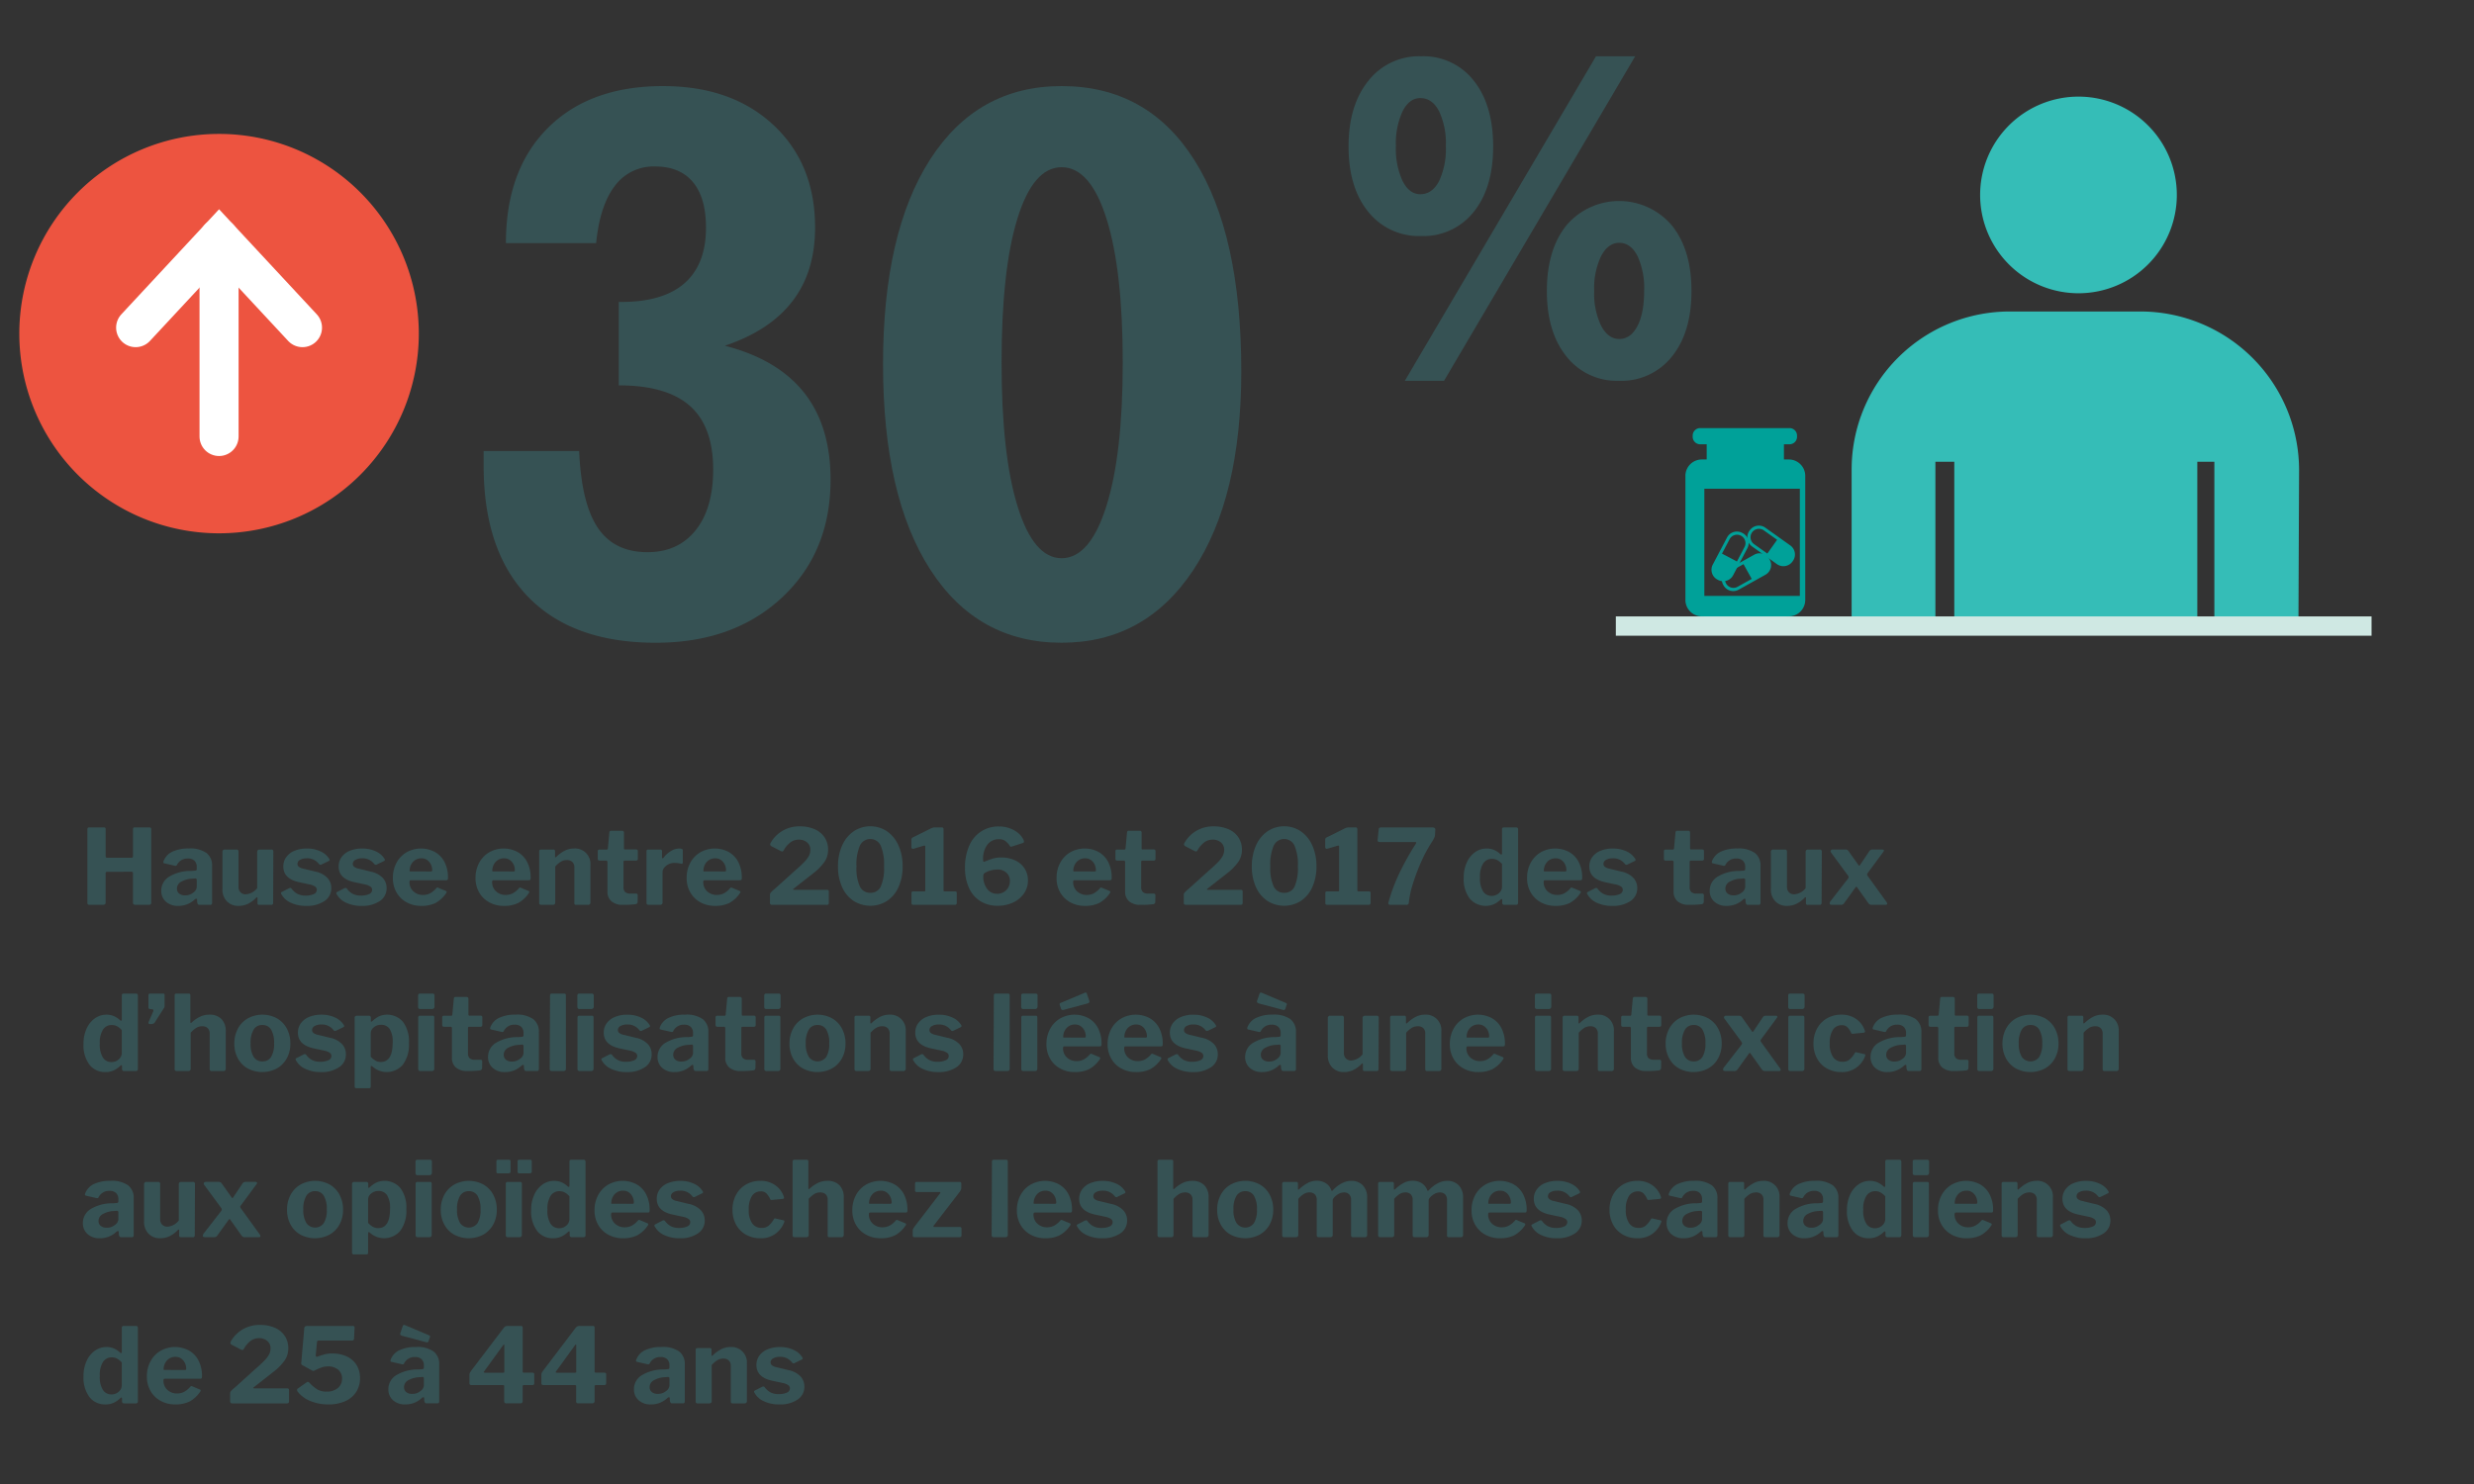<svg xmlns="http://www.w3.org/2000/svg" width="640" height="384" viewBox="0 0 640 384"><rect x="0" y="0" width="640" height="384" fill="#333333" stroke="none"/><defs><style>.cls-1{fill:#365254;}.cls-2{fill:#00a199;}.cls-3{fill:#35bdb7;}.cls-4,.cls-6{fill:none;stroke-miterlimit:10;}.cls-4{stroke:#cfe8e3;stroke-width:5px;}.cls-5{fill:#ed5440;}.cls-6{stroke:#fff;stroke-linecap:round;stroke-width:10.108px;}</style></defs><title>A02-opioids-dataviz</title><g id="Instructions"><path class="cls-1" d="M149.82,116.708q.585,13.575,4.834,19.874t12.842,6.3q7.91,0,12.451-5.664t4.541-15.722q0-11.133-6.006-16.455t-18.408-5.323V78.134h.586q10.935,0,16.455-4.883T182.632,58.9q0-7.713-3.369-11.768t-9.814-4.052a12.424,12.424,0,0,0-10.4,5.029q-3.858,5.031-4.834,14.8H130.875q0-18.945,10.839-29.785T171.5,22.275q17.772,0,28.564,10.058T210.855,58.9q0,11.426-5.859,19.043T187.515,89.462q13.671,3.516,20.508,12.159t6.836,22.509q0,18.75-12.549,30.47t-32.666,11.718q-21.485,0-33.008-11.865t-11.523-33.936v-3.809Z"/><path class="cls-1" d="M321.109,96.1q0,32.717-12.451,51.465t-34.033,18.75q-21.779,0-33.985-18.945T228.433,94.248q0-34.082,12.207-53.028t33.985-18.945q22.265,0,34.375,19.189T321.109,96.1Zm-46.484,48.34q7.323,0,11.572-13.428t4.248-37.158q0-23.925-4.2-37.256t-11.621-13.33q-7.324,0-11.426,13.281t-4.1,37.305q0,23.829,4.151,37.207T274.625,144.443Z"/><path class="cls-1" d="M367.651,61.075a16.737,16.737,0,0,1-13.692-6.263q-5.1-6.262-5.1-16.91t5.124-16.994a16.669,16.669,0,0,1,13.664-6.348,16.489,16.489,0,0,1,13.579,6.291q5.038,6.291,5.039,17.051,0,10.706-5.039,16.938A16.546,16.546,0,0,1,367.651,61.075Zm-.227-10.818q3.05,0,4.826-3.354a19.523,19.523,0,0,0,1.778-9.086,19.528,19.528,0,0,0-1.778-9.086q-1.778-3.354-4.826-3.354-2.821,0-4.571,3.382a19.839,19.839,0,0,0-1.749,9.058,19.828,19.828,0,0,0,1.749,9.058Q364.6,50.258,367.424,50.257Zm55.587-35.7L373.559,98.537H363.418L412.87,14.56Zm-4.177,83.977a16.565,16.565,0,0,1-13.606-6.291q-5.069-6.291-5.067-16.938,0-10.7,5.067-17a17.891,17.891,0,0,1,27.242,0q5.1,6.293,5.1,17T432.5,92.274A16.66,16.66,0,0,1,418.834,98.537Zm.058-10.818q2.934,0,4.683-3.324t1.75-9.116a19.79,19.79,0,0,0-1.75-9.086q-1.749-3.352-4.683-3.354-2.88,0-4.685,3.412a19.315,19.315,0,0,0-1.806,9.028,19.324,19.324,0,0,0,1.806,9.03Q416.013,87.72,418.892,87.719Z"/><path class="cls-2" d="M449.481,151.847a2.184,2.184,0,0,1-2.127-3.815l3.676-2.05,2.127,3.814Zm8.33-7.04-.091-.164a2.879,2.879,0,0,0-3.915-1.111l-6.921,3.862a2.877,2.877,0,0,0-1.111,3.915l.09.163a2.878,2.878,0,0,0,3.915,1.111l6.922-3.861a2.879,2.879,0,0,0,1.111-3.915"/><path class="cls-2" d="M451.288,141.569l-1.962,3.724-3.864-2.035,1.961-3.724a2.184,2.184,0,0,1,3.865,2.035m-.463-3.608-.166-.087a2.877,2.877,0,0,0-3.886,1.205l-3.693,7.013a2.879,2.879,0,0,0,1.205,3.888l.165.086a2.88,2.88,0,0,0,3.888-1.205l3.692-7.013a2.877,2.877,0,0,0-1.2-3.887"/><path class="cls-2" d="M457.192,143.24l-3.43-2.439a2.184,2.184,0,0,1,2.531-3.56l3.431,2.44Zm5.935-2.105-6.459-4.593a2.878,2.878,0,0,0-4.013.679l-.108.152a2.878,2.878,0,0,0,.678,4.013l6.459,4.592a2.879,2.879,0,0,0,4.013-.678l.108-.153a2.877,2.877,0,0,0-.678-4.012"/><path class="cls-2" d="M462.752,118.894h-1.265v-3.932h1.447a1.938,1.938,0,0,0,1.939-1.938v-.312a1.939,1.939,0,0,0-1.939-1.938H439.819a1.938,1.938,0,0,0-1.938,1.938v.312a1.938,1.938,0,0,0,1.938,1.938h1.686v3.932h-1.263A4.244,4.244,0,0,0,436,123.132v32.115a4.245,4.245,0,0,0,4.242,4.24h.607v1.448h21.292v-1.448h.611a4.247,4.247,0,0,0,4.248-4.24V123.132A4.246,4.246,0,0,0,462.752,118.894Zm2.85,35.3H440.9V126.461h24.7Z"/><path class="cls-3" d="M500.669,162V119.477h4.886V162h62.867V119.477h4.412V162h21.748l.169-40.519A41.075,41.075,0,0,0,553.639,80.6H519.887A40.887,40.887,0,0,0,479,121.481V162Z"/><path class="cls-3" d="M537.686,75.884a25.442,25.442,0,1,0-25.445-25.442A25.456,25.456,0,0,0,537.686,75.884Z"/><path class="cls-1" d="M27.677,225.58a.319.319,0,0,0-.256.108.354.354,0,0,0-.094.243v7.587a.584.584,0,0,1-.176.472.842.842,0,0,1-.553.149H23.2a.636.636,0,0,1-.459-.135.592.592,0,0,1-.134-.432V214.617c0-.342.143-.513.431-.513H26.9c.287,0,.432.163.432.487V221.5c0,.307.134.46.4.46h6.237a.382.382,0,0,0,.432-.433v-6.938c0-.324.136-.487.406-.487h3.861q.457,0,.458.513v18.955c0,.377-.2.567-.594.567H35.1a.844.844,0,0,1-.54-.135.607.607,0,0,1-.163-.486v-7.587a.346.346,0,0,0-.094-.257.386.386,0,0,0-.284-.094Z"/><path class="cls-1" d="M46.118,234.408a4.555,4.555,0,0,1-3.213-1.094,3.687,3.687,0,0,1-1.188-2.847,4.2,4.2,0,0,1,2.079-3.645,10.732,10.732,0,0,1,5.725-1.459l.971-.08a.445.445,0,0,0,.284-.095.336.336,0,0,0,.121-.284v-.566a2.134,2.134,0,0,0-.594-1.62,2.368,2.368,0,0,0-1.7-.568,3.017,3.017,0,0,0-2.808,1.621.367.367,0,0,1-.351.27,1.056,1.056,0,0,1-.243-.027l-2.7-.621a.278.278,0,0,1-.243-.3,1.055,1.055,0,0,1,.108-.406,4.42,4.42,0,0,1,2.309-2.348,9.628,9.628,0,0,1,4.118-.783,7.322,7.322,0,0,1,4.643,1.174,4.071,4.071,0,0,1,1.431,3.335v9.477a.747.747,0,0,1-.108.459.5.5,0,0,1-.4.135H51.572a.428.428,0,0,1-.391-.19,1.44,1.44,0,0,1-.176-.566l-.026-.594c-.019-.162-.091-.243-.217-.243a.95.95,0,0,0-.405.216A6.036,6.036,0,0,1,46.118,234.408Zm4.7-6.992a.388.388,0,0,0-.324-.108l-.756.053a6.352,6.352,0,0,0-2.767.743,2.018,2.018,0,0,0-1.2,1.823,1.579,1.579,0,0,0,.567,1.282,2.375,2.375,0,0,0,1.566.473,3.161,3.161,0,0,0,2.106-.729,1.912,1.912,0,0,0,.891-1.432v-1.754A.591.591,0,0,0,50.816,227.416Z"/><path class="cls-1" d="M66.53,229.818v-9.369q0-.621.7-.621h2.916a.582.582,0,0,1,.445.136.633.633,0,0,1,.122.432l-.054,13.256a.505.505,0,0,1-.121.352.4.4,0,0,1-.311.135H67.016q-.405,0-.405-.459v-1.324c0-.108-.027-.17-.081-.188s-.126.009-.216.08a7.555,7.555,0,0,1-2.241,1.661,5.777,5.777,0,0,1-2.4.5,3.993,3.993,0,0,1-2.97-1.174,4.312,4.312,0,0,1-1.161-3.172v-9.585a.573.573,0,0,1,.648-.649h3c.342,0,.513.19.513.568v9.072a1.943,1.943,0,0,0,.513,1.417,1.835,1.835,0,0,0,1.377.527A4.092,4.092,0,0,0,66.53,229.818Z"/><path class="cls-1" d="M79.328,222.1a3.361,3.361,0,0,0-1.7.391,1.193,1.193,0,0,0-.675,1.067.952.952,0,0,0,.31.688,2.642,2.642,0,0,0,1.2.527l3.105.755a5.943,5.943,0,0,1,3.132,1.634,3.828,3.828,0,0,1,1,2.632,3.9,3.9,0,0,1-1.782,3.375,8.007,8.007,0,0,1-4.671,1.242,9.13,9.13,0,0,1-4.023-.823,5.112,5.112,0,0,1-2.4-2.147.607.607,0,0,1-.135-.35.277.277,0,0,1,.189-.27l1.836-.945a.867.867,0,0,1,.378-.108.415.415,0,0,1,.3.135,4.631,4.631,0,0,0,1.445,1.336,4.423,4.423,0,0,0,2.254.5,4.837,4.837,0,0,0,2.065-.379,1.2,1.2,0,0,0,.8-1.107,1,1,0,0,0-.405-.81,3.764,3.764,0,0,0-1.377-.567l-2.781-.594q-4.105-.889-4.1-4.076a4.067,4.067,0,0,1,.742-2.4,4.889,4.889,0,0,1,2.12-1.648,8.151,8.151,0,0,1,3.24-.593,8.028,8.028,0,0,1,3.5.728,5.006,5.006,0,0,1,2.2,1.836.672.672,0,0,1,.162.379.312.312,0,0,1-.189.269l-1.944.946a.384.384,0,0,1-.216.054.489.489,0,0,1-.405-.216A3.728,3.728,0,0,0,79.328,222.1Z"/><path class="cls-1" d="M93.638,222.1a3.361,3.361,0,0,0-1.7.391,1.193,1.193,0,0,0-.675,1.067.952.952,0,0,0,.31.688,2.642,2.642,0,0,0,1.2.527l3.105.755a5.943,5.943,0,0,1,3.132,1.634,3.828,3.828,0,0,1,1,2.632,3.9,3.9,0,0,1-1.782,3.375,8.007,8.007,0,0,1-4.671,1.242,9.13,9.13,0,0,1-4.023-.823,5.112,5.112,0,0,1-2.4-2.147.614.614,0,0,1-.135-.35.277.277,0,0,1,.189-.27l1.836-.945a.87.87,0,0,1,.378-.108.415.415,0,0,1,.3.135,4.631,4.631,0,0,0,1.445,1.336,4.426,4.426,0,0,0,2.254.5,4.837,4.837,0,0,0,2.065-.379,1.2,1.2,0,0,0,.8-1.107,1,1,0,0,0-.405-.81,3.764,3.764,0,0,0-1.377-.567l-2.781-.594q-4.1-.889-4.1-4.076a4.061,4.061,0,0,1,.743-2.4,4.88,4.88,0,0,1,2.119-1.648,8.151,8.151,0,0,1,3.24-.593,8.028,8.028,0,0,1,3.5.728,5.006,5.006,0,0,1,2.2,1.836.672.672,0,0,1,.162.379.312.312,0,0,1-.189.269l-1.944.946a.384.384,0,0,1-.216.054.489.489,0,0,1-.405-.216A3.728,3.728,0,0,0,93.638,222.1Z"/><path class="cls-1" d="M106.935,230.643a3.585,3.585,0,0,0,2.524.931,3.9,3.9,0,0,0,1.8-.419,5.666,5.666,0,0,0,1.661-1.39.311.311,0,0,1,.215-.109.819.819,0,0,1,.27.082l1.945.81a.278.278,0,0,1,.189.27.434.434,0,0,1-.109.27,7.776,7.776,0,0,1-2.78,2.578,8.238,8.238,0,0,1-3.7.742,7.656,7.656,0,0,1-3.753-.918,6.656,6.656,0,0,1-2.618-2.551,7.321,7.321,0,0,1-.946-3.74,8.1,8.1,0,0,1,.973-4.01,6.874,6.874,0,0,1,2.632-2.685,7.62,7.62,0,0,1,7.276-.041A6.27,6.27,0,0,1,115,223.068a8.64,8.64,0,0,1,.89,4.051,1.2,1.2,0,0,1-.067.485c-.045.091-.175.145-.392.163h-9.179q-.325,0-.325.432A3.167,3.167,0,0,0,106.935,230.643Zm4.415-5.145a.681.681,0,0,0,.378-.066.42.42,0,0,0,.081-.311,3.312,3.312,0,0,0-.325-1.4,2.958,2.958,0,0,0-.944-1.161,2.476,2.476,0,0,0-1.513-.459,2.868,2.868,0,0,0-2.214.944,3.364,3.364,0,0,0-.836,2.431Z"/><path class="cls-1" d="M128.319,230.643a3.585,3.585,0,0,0,2.524.931,3.9,3.9,0,0,0,1.8-.419,5.651,5.651,0,0,0,1.66-1.39.313.313,0,0,1,.216-.109.826.826,0,0,1,.27.082l1.944.81a.277.277,0,0,1,.189.27.432.432,0,0,1-.108.27,7.778,7.778,0,0,1-2.781,2.578,8.231,8.231,0,0,1-3.7.742,7.653,7.653,0,0,1-3.753-.918,6.665,6.665,0,0,1-2.619-2.551,7.33,7.33,0,0,1-.945-3.74,8.1,8.1,0,0,1,.972-4.01,6.876,6.876,0,0,1,2.633-2.685,7.62,7.62,0,0,1,7.276-.041,6.262,6.262,0,0,1,2.484,2.605,8.628,8.628,0,0,1,.891,4.051,1.2,1.2,0,0,1-.067.485c-.045.091-.176.145-.392.163h-9.18q-.324,0-.324.432A3.167,3.167,0,0,0,128.319,230.643Zm4.414-5.145a.676.676,0,0,0,.378-.066c.054-.045.081-.149.081-.311a3.326,3.326,0,0,0-.324-1.4,2.961,2.961,0,0,0-.945-1.161,2.473,2.473,0,0,0-1.512-.459,2.868,2.868,0,0,0-2.214.944,3.369,3.369,0,0,0-.837,2.431Z"/><path class="cls-1" d="M139.619,234.018a.542.542,0,0,1-.136-.419V220.342c0-.342.144-.514.433-.514h3.267c.27,0,.4.154.4.459v1.324c0,.144.045.215.136.215a.3.3,0,0,0,.189-.107,9.258,9.258,0,0,1,2.213-1.607,5.2,5.2,0,0,1,2.35-.553,3.98,3.98,0,0,1,4.266,4.265v9.666a.573.573,0,0,1-.648.649h-3a.536.536,0,0,1-.406-.121.636.636,0,0,1-.107-.419v-9.126a1.92,1.92,0,0,0-.5-1.418,2,2,0,0,0-1.472-.5,2.894,2.894,0,0,0-1.5.405,6.571,6.571,0,0,0-1.471,1.268v9.289a.61.61,0,0,1-.163.472.784.784,0,0,1-.54.149H140.05A.636.636,0,0,1,139.619,234.018Z"/><path class="cls-1" d="M161.6,222.69c-.2,0-.3.109-.3.325v6.506a1.7,1.7,0,0,0,.432,1.31,2.013,2.013,0,0,0,1.377.392h1.458a.38.38,0,0,1,.3.121.492.492,0,0,1,.108.338l-.027,1.646a.621.621,0,0,1-.594.649,24.394,24.394,0,0,1-3.213.162,4.422,4.422,0,0,1-2.943-.891,3.207,3.207,0,0,1-1.053-2.592V223.1c0-.27-.117-.406-.35-.406h-1.647c-.343,0-.514-.152-.514-.459v-2c0-.27.162-.406.486-.406h1.863c.144,0,.234-.1.271-.3l.377-4.1c.036-.307.171-.459.405-.459h2.943a.4.4,0,0,1,.311.135.542.542,0,0,1,.121.377v4.05a.239.239,0,0,0,.27.271h2.835c.324,0,.487.143.487.432v2c0,.307-.181.459-.541.459Z"/><path class="cls-1" d="M167.239,233.6V220.342c0-.342.144-.514.432-.514h3.159c.288,0,.432.154.432.459v1.594a.22.22,0,0,0,.054.162.156.156,0,0,0,.108.054.37.37,0,0,0,.216-.135,6.644,6.644,0,0,1,1.917-1.741,4.117,4.117,0,0,1,2.106-.662q.972,0,.972.459v3.132a.4.4,0,0,1-.108.3.279.279,0,0,1-.3.053,7.836,7.836,0,0,0-1.89-.215,3.076,3.076,0,0,0-1.363.337,3.316,3.316,0,0,0-1.135.892,1.779,1.779,0,0,0-.445,1.12v7.884q0,.621-.7.621h-2.889Q167.239,234.139,167.239,233.6Z"/><path class="cls-1" d="M182.939,230.643a3.588,3.588,0,0,0,2.525.931,3.891,3.891,0,0,0,1.795-.419,5.653,5.653,0,0,0,1.661-1.39.313.313,0,0,1,.216-.109.826.826,0,0,1,.27.082l1.944.81a.277.277,0,0,1,.189.27.438.438,0,0,1-.108.27,7.778,7.778,0,0,1-2.781,2.578,8.231,8.231,0,0,1-3.7.742,7.65,7.65,0,0,1-3.753-.918,6.659,6.659,0,0,1-2.619-2.551,7.33,7.33,0,0,1-.945-3.74,8.1,8.1,0,0,1,.972-4.01,6.874,6.874,0,0,1,2.632-2.685,7.622,7.622,0,0,1,7.277-.041A6.262,6.262,0,0,1,191,223.068a8.628,8.628,0,0,1,.891,4.051,1.191,1.191,0,0,1-.068.485c-.045.091-.175.145-.391.163h-9.18q-.324,0-.324.432A3.166,3.166,0,0,0,182.939,230.643Zm4.415-5.145a.676.676,0,0,0,.378-.066c.054-.045.081-.149.081-.311a3.326,3.326,0,0,0-.324-1.4,2.961,2.961,0,0,0-.945-1.161,2.475,2.475,0,0,0-1.512-.459,2.868,2.868,0,0,0-2.214.944,3.369,3.369,0,0,0-.837,2.431Z"/><path class="cls-1" d="M205.444,225.472q1.782-1.541,2.646-2.457a7.026,7.026,0,0,0,1.2-1.607,3.359,3.359,0,0,0,.338-1.5,2.4,2.4,0,0,0-.851-1.931,3.218,3.218,0,0,0-2.146-.715,3.6,3.6,0,0,0-2.093.662,6.759,6.759,0,0,0-1.85,2.173.332.332,0,0,1-.35.215.755.755,0,0,1-.379-.107l-2.4-1.242a.6.6,0,0,1-.324-.486.766.766,0,0,1,.135-.405,8.433,8.433,0,0,1,7.533-4.24,9.441,9.441,0,0,1,3.82.729,5.838,5.838,0,0,1,2.579,2.107,5.7,5.7,0,0,1,.918,3.24,5.515,5.515,0,0,1-.878,3.024,13.709,13.709,0,0,1-3.01,3.078l-5,3.915c-.107.072-.161.135-.161.188,0,.091.108.135.324.135h8.4c.341,0,.513.145.513.433v2.969q0,.488-.54.487H199.8a.743.743,0,0,1-.487-.121.594.594,0,0,1-.134-.446v-2.08a.879.879,0,0,1,.216-.525,7.68,7.68,0,0,1,1.026-.959Z"/><path class="cls-1" d="M229.447,215.1a8.7,8.7,0,0,1,2.97,3.644,12.868,12.868,0,0,1,1.08,5.428,12.733,12.733,0,0,1-1.067,5.387,8.368,8.368,0,0,1-2.956,3.563,8.081,8.081,0,0,1-8.654,0,8.316,8.316,0,0,1-2.969-3.563,12.652,12.652,0,0,1-1.067-5.36,12.961,12.961,0,0,1,1.08-5.441,8.643,8.643,0,0,1,2.983-3.658,7.781,7.781,0,0,1,8.6,0Zm-1.62,14.336a11.653,11.653,0,0,0,.864-5.237,12.4,12.4,0,0,0-.878-5.414,2.966,2.966,0,0,0-5.359.014,12.245,12.245,0,0,0-.891,5.4,11.367,11.367,0,0,0,.891,5.225,2.9,2.9,0,0,0,2.7,1.6A2.846,2.846,0,0,0,227.827,229.44Z"/><path class="cls-1" d="M247.51,231.061v2.619a.446.446,0,0,1-.135.324.553.553,0,0,1-.405.135H236.305c-.343,0-.513-.153-.513-.459v-2.619c0-.27.152-.405.458-.405h2.809c.2,0,.3-.063.3-.189v-11.34a.36.36,0,0,0-.081-.283c-.053-.045-.152-.05-.3-.014l-2.62.783-.189.027c-.27,0-.4-.18-.4-.54v-1.782a.733.733,0,0,1,.081-.392.941.941,0,0,1,.323-.256l4.51-2.241a3.953,3.953,0,0,1,.607-.257,1.867,1.867,0,0,1,.527-.068h1.863a.363.363,0,0,1,.3.136.551.551,0,0,1,.108.351v15.795q0,.27.243.27h2.7Q247.511,230.656,247.51,231.061Z"/><path class="cls-1" d="M261.482,214.429a6.913,6.913,0,0,1,2.227,1.417,4.609,4.609,0,0,1,1.161,1.687.714.714,0,0,1,.027.217.38.38,0,0,1-.27.377l-2.943.945a.287.287,0,0,1-.135.028q-.243,0-.378-.325A5.239,5.239,0,0,0,260,217.561a2.618,2.618,0,0,0-1.526-.405,3.634,3.634,0,0,0-3.064,1.431,6.016,6.016,0,0,0-1.094,3.753,2.106,2.106,0,0,0,.041.513.186.186,0,0,0,.2.135c.018,0,.135-.037.351-.108a18.726,18.726,0,0,1,2.066-.757,7.409,7.409,0,0,1,2.011-.242,8.318,8.318,0,0,1,3.632.756,5.788,5.788,0,0,1,2.443,2.1,5.591,5.591,0,0,1,.864,3.078,5.8,5.8,0,0,1-1.039,3.389,6.961,6.961,0,0,1-2.822,2.336,9.206,9.206,0,0,1-3.969.837,8.243,8.243,0,0,1-4.5-1.2,7.807,7.807,0,0,1-2.93-3.415,12.29,12.29,0,0,1-1.026-5.211,13.745,13.745,0,0,1,1.094-5.71,8.089,8.089,0,0,1,7.735-4.983A7.769,7.769,0,0,1,261.482,214.429Zm-5.238,10.827a5,5,0,0,0-1.5.648.764.764,0,0,0-.31.337,1.774,1.774,0,0,0-.068.581,5.128,5.128,0,0,0,.972,3.145,3.1,3.1,0,0,0,2.619,1.31,3.229,3.229,0,0,0,3.294-3.295,2.78,2.78,0,0,0-.918-2.173,3.346,3.346,0,0,0-2.322-.823A6.549,6.549,0,0,0,256.244,225.256Z"/><path class="cls-1" d="M278.626,230.643a3.588,3.588,0,0,0,2.525.931,3.891,3.891,0,0,0,1.8-.419,5.653,5.653,0,0,0,1.661-1.39.313.313,0,0,1,.216-.109.826.826,0,0,1,.27.082l1.944.81a.277.277,0,0,1,.189.27.438.438,0,0,1-.108.27,7.778,7.778,0,0,1-2.781,2.578,8.231,8.231,0,0,1-3.7.742,7.65,7.65,0,0,1-3.753-.918,6.665,6.665,0,0,1-2.619-2.551,7.33,7.33,0,0,1-.945-3.74,8.1,8.1,0,0,1,.972-4.01,6.874,6.874,0,0,1,2.632-2.685,7.622,7.622,0,0,1,7.277-.041,6.262,6.262,0,0,1,2.484,2.605,8.628,8.628,0,0,1,.891,4.051,1.191,1.191,0,0,1-.068.485c-.045.091-.175.145-.391.163h-9.18q-.324,0-.324.432A3.166,3.166,0,0,0,278.626,230.643Zm4.415-5.145a.676.676,0,0,0,.378-.066c.054-.045.081-.149.081-.311a3.326,3.326,0,0,0-.324-1.4,2.961,2.961,0,0,0-.945-1.161,2.475,2.475,0,0,0-1.512-.459,2.868,2.868,0,0,0-2.214.944,3.369,3.369,0,0,0-.837,2.431Z"/><path class="cls-1" d="M295.515,222.69c-.2,0-.3.109-.3.325v6.506a1.7,1.7,0,0,0,.432,1.31,2.013,2.013,0,0,0,1.377.392h1.458a.38.38,0,0,1,.3.121.492.492,0,0,1,.108.338l-.027,1.646a.621.621,0,0,1-.594.649,24.394,24.394,0,0,1-3.213.162,4.422,4.422,0,0,1-2.943-.891,3.207,3.207,0,0,1-1.053-2.592V223.1c0-.27-.117-.406-.351-.406h-1.646c-.343,0-.514-.152-.514-.459v-2c0-.27.162-.406.486-.406H290.9c.144,0,.234-.1.27-.3l.378-4.1c.036-.307.171-.459.405-.459h2.943a.4.4,0,0,1,.311.135.542.542,0,0,1,.121.377v4.05a.239.239,0,0,0,.27.271h2.835c.324,0,.486.143.486.432v2c0,.307-.18.459-.54.459Z"/><path class="cls-1" d="M312.5,225.472q1.782-1.541,2.646-2.457a7.026,7.026,0,0,0,1.2-1.607,3.359,3.359,0,0,0,.338-1.5,2.4,2.4,0,0,0-.85-1.931,3.223,3.223,0,0,0-2.147-.715,3.6,3.6,0,0,0-2.093.662,6.745,6.745,0,0,0-1.849,2.173.334.334,0,0,1-.351.215.755.755,0,0,1-.378-.107l-2.4-1.242a.6.6,0,0,1-.324-.486.775.775,0,0,1,.135-.405,8.433,8.433,0,0,1,7.533-4.24,9.438,9.438,0,0,1,3.82.729,5.832,5.832,0,0,1,2.579,2.107,5.7,5.7,0,0,1,.918,3.24,5.523,5.523,0,0,1-.877,3.024,13.717,13.717,0,0,1-3.011,3.078l-5,3.915c-.108.072-.162.135-.162.188,0,.091.108.135.324.135h8.4c.342,0,.513.145.513.433v2.969q0,.488-.54.487H306.855a.74.74,0,0,1-.486-.121.59.59,0,0,1-.135-.446v-2.08a.886.886,0,0,1,.216-.525,7.68,7.68,0,0,1,1.026-.959Z"/><path class="cls-1" d="M336.5,215.1a8.714,8.714,0,0,1,2.971,3.644,12.883,12.883,0,0,1,1.08,5.428,12.733,12.733,0,0,1-1.067,5.387,8.363,8.363,0,0,1-2.957,3.563,8.08,8.08,0,0,1-8.653,0,8.325,8.325,0,0,1-2.97-3.563,12.667,12.667,0,0,1-1.067-5.36,12.961,12.961,0,0,1,1.08-5.441A8.653,8.653,0,0,1,327.9,215.1a7.78,7.78,0,0,1,8.6,0Zm-1.62,14.336a11.637,11.637,0,0,0,.865-5.237,12.4,12.4,0,0,0-.878-5.414,2.967,2.967,0,0,0-5.36.014,12.262,12.262,0,0,0-.89,5.4,11.382,11.382,0,0,0,.89,5.225,2.9,2.9,0,0,0,2.7,1.6A2.843,2.843,0,0,0,334.88,229.44Z"/><path class="cls-1" d="M354.563,231.061v2.619a.442.442,0,0,1-.135.324.55.55,0,0,1-.4.135H343.358q-.513,0-.513-.459v-2.619q0-.405.459-.405h2.808q.3,0,.3-.189v-11.34a.364.364,0,0,0-.081-.283c-.054-.045-.153-.05-.3-.014l-2.619.783-.189.027q-.405,0-.405-.54v-1.782a.733.733,0,0,1,.081-.392.957.957,0,0,1,.324-.256l4.509-2.241a3.956,3.956,0,0,1,.608-.257,1.864,1.864,0,0,1,.526-.068h1.863a.36.36,0,0,1,.3.136.545.545,0,0,1,.108.351v15.795q0,.27.243.27h2.7Q354.563,230.656,354.563,231.061Z"/><path class="cls-1" d="M370.547,214.1a.857.857,0,0,1,.58.176.461.461,0,0,1,.176.419l-.081,1.457a2.628,2.628,0,0,1-.243.716,5.758,5.758,0,0,1-.432.8,35.956,35.956,0,0,0-2.889,5.32,49.924,49.924,0,0,0-2.174,5.764,23.738,23.738,0,0,0-1.012,4.631q-.027.756-.567.756h-4.266c-.324,0-.486-.145-.486-.432a.714.714,0,0,1,.027-.217,47.285,47.285,0,0,1,2.525-6.912,69.232,69.232,0,0,1,4.549-8.234.856.856,0,0,0,.108-.3c0-.109-.108-.162-.324-.162h-9.126c-.4,0-.577-.18-.54-.54l.3-2.863q.054-.378.648-.378Z"/><path class="cls-1" d="M388.61,233.6v-.756q0-.216-.135-.216a.526.526,0,0,0-.243.107,6.75,6.75,0,0,1-1.714,1.215,5.456,5.456,0,0,1-6.319-1.43,8.351,8.351,0,0,1-1.552-5.427,9.228,9.228,0,0,1,.8-3.929,6.494,6.494,0,0,1,2.147-2.659,5.067,5.067,0,0,1,2.97-.945,4.944,4.944,0,0,1,1.9.351,5.5,5.5,0,0,1,1.634,1.08.6.6,0,0,0,.27.135c.126,0,.189-.117.189-.352v-6.182c0-.324.144-.487.432-.487h3.294a.4.4,0,0,1,.31.136.543.543,0,0,1,.122.377v18.955a.592.592,0,0,1-.135.432.682.682,0,0,1-.486.135h-2.916Q388.61,234.139,388.61,233.6Zm-1.283-11.043a2.85,2.85,0,0,0-1.363-.325,2.642,2.642,0,0,0-2.268,1.175,6.308,6.308,0,0,0-.837,3.631,6.4,6.4,0,0,0,.81,3.632,2.59,2.59,0,0,0,2.241,1.147,2.675,2.675,0,0,0,1.863-.714,2.192,2.192,0,0,0,.783-1.662v-5.885A4.741,4.741,0,0,0,387.327,222.556Z"/><path class="cls-1" d="M400.341,230.643a3.586,3.586,0,0,0,2.525.931,3.891,3.891,0,0,0,1.8-.419,5.653,5.653,0,0,0,1.661-1.39.313.313,0,0,1,.216-.109.826.826,0,0,1,.27.082l1.944.81a.278.278,0,0,1,.189.27.438.438,0,0,1-.108.27,7.778,7.778,0,0,1-2.781,2.578,8.231,8.231,0,0,1-3.7.742,7.65,7.65,0,0,1-3.753-.918,6.652,6.652,0,0,1-2.619-2.551,7.33,7.33,0,0,1-.945-3.74,8.1,8.1,0,0,1,.972-4.01,6.874,6.874,0,0,1,2.632-2.685,7.622,7.622,0,0,1,7.277-.041,6.262,6.262,0,0,1,2.484,2.605,8.628,8.628,0,0,1,.891,4.051,1.191,1.191,0,0,1-.068.485c-.045.091-.175.145-.391.163h-9.18q-.324,0-.324.432A3.166,3.166,0,0,0,400.341,230.643Zm4.415-5.145a.676.676,0,0,0,.378-.066c.054-.045.081-.149.081-.311a3.326,3.326,0,0,0-.324-1.4,2.969,2.969,0,0,0-.945-1.161,2.475,2.475,0,0,0-1.512-.459,2.867,2.867,0,0,0-2.214.944,3.369,3.369,0,0,0-.837,2.431Z"/><path class="cls-1" d="M417.175,222.1a3.354,3.354,0,0,0-1.7.391,1.192,1.192,0,0,0-.676,1.067.953.953,0,0,0,.311.688,2.637,2.637,0,0,0,1.2.527l3.1.755a5.944,5.944,0,0,1,3.131,1.634,3.828,3.828,0,0,1,1,2.632,3.9,3.9,0,0,1-1.781,3.375,8.007,8.007,0,0,1-4.671,1.242,9.135,9.135,0,0,1-4.024-.823,5.117,5.117,0,0,1-2.4-2.147.612.612,0,0,1-.134-.35.275.275,0,0,1,.189-.27l1.836-.945a.867.867,0,0,1,.378-.108.412.412,0,0,1,.3.135,4.642,4.642,0,0,0,1.445,1.336,4.43,4.43,0,0,0,2.255.5,4.84,4.84,0,0,0,2.065-.379,1.194,1.194,0,0,0,.8-1.107,1,1,0,0,0-.4-.81,3.764,3.764,0,0,0-1.377-.567l-2.782-.594q-4.1-.889-4.1-4.076a4.067,4.067,0,0,1,.743-2.4,4.883,4.883,0,0,1,2.12-1.648,8.146,8.146,0,0,1,3.239-.593,8.032,8.032,0,0,1,3.5.728,5,5,0,0,1,2.2,1.836.665.665,0,0,1,.162.379.312.312,0,0,1-.189.269l-1.943.946a.386.386,0,0,1-.216.054.49.49,0,0,1-.406-.216A3.728,3.728,0,0,0,417.175,222.1Z"/><path class="cls-1" d="M437.4,222.69c-.2,0-.3.109-.3.325v6.506a1.7,1.7,0,0,0,.432,1.31,2.013,2.013,0,0,0,1.377.392h1.458a.38.38,0,0,1,.3.121.492.492,0,0,1,.108.338l-.027,1.646a.621.621,0,0,1-.594.649,24.394,24.394,0,0,1-3.213.162,4.422,4.422,0,0,1-2.943-.891,3.207,3.207,0,0,1-1.053-2.592V223.1c0-.27-.117-.406-.351-.406h-1.647c-.342,0-.513-.152-.513-.459v-2c0-.27.162-.406.486-.406h1.863c.144,0,.234-.1.27-.3l.378-4.1c.036-.307.171-.459.405-.459h2.943a.4.4,0,0,1,.31.135.543.543,0,0,1,.122.377v4.05a.239.239,0,0,0,.27.271h2.835c.324,0,.486.143.486.432v2c0,.307-.18.459-.54.459Z"/><path class="cls-1" d="M446.686,234.408a4.555,4.555,0,0,1-3.213-1.094,3.687,3.687,0,0,1-1.188-2.847,4.2,4.2,0,0,1,2.079-3.645,10.73,10.73,0,0,1,5.724-1.459l.972-.08a.445.445,0,0,0,.284-.095.336.336,0,0,0,.121-.284v-.566a2.134,2.134,0,0,0-.594-1.62,2.368,2.368,0,0,0-1.7-.568,3.017,3.017,0,0,0-2.808,1.621.367.367,0,0,1-.351.27,1.056,1.056,0,0,1-.243-.027l-2.7-.621a.278.278,0,0,1-.243-.3,1.055,1.055,0,0,1,.108-.406,4.42,4.42,0,0,1,2.309-2.348,9.626,9.626,0,0,1,4.117-.783A7.323,7.323,0,0,1,454,220.733a4.071,4.071,0,0,1,1.431,3.335v9.477a.747.747,0,0,1-.108.459.5.5,0,0,1-.405.135H452.14a.428.428,0,0,1-.391-.19,1.424,1.424,0,0,1-.176-.566l-.027-.594q-.027-.243-.216-.243a.95.95,0,0,0-.4.216A6.036,6.036,0,0,1,446.686,234.408Zm4.7-6.992a.388.388,0,0,0-.324-.108l-.756.053a6.349,6.349,0,0,0-2.767.743,2.018,2.018,0,0,0-1.2,1.823,1.579,1.579,0,0,0,.567,1.282,2.375,2.375,0,0,0,1.566.473,3.161,3.161,0,0,0,2.106-.729,1.912,1.912,0,0,0,.891-1.432v-1.754A.591.591,0,0,0,451.384,227.416Z"/><path class="cls-1" d="M467.1,229.818v-9.369q0-.621.7-.621h2.916a.582.582,0,0,1,.445.136.633.633,0,0,1,.122.432l-.054,13.256a.506.506,0,0,1-.122.352.4.4,0,0,1-.31.135h-3.213q-.4,0-.405-.459v-1.324c0-.108-.027-.17-.081-.188s-.126.009-.216.08a7.555,7.555,0,0,1-2.241,1.661,5.777,5.777,0,0,1-2.4.5,3.993,3.993,0,0,1-2.97-1.174,4.312,4.312,0,0,1-1.161-3.172v-9.585a.573.573,0,0,1,.648-.649h3c.342,0,.513.19.513.568v9.072a1.943,1.943,0,0,0,.513,1.417,1.835,1.835,0,0,0,1.377.527A4.092,4.092,0,0,0,467.1,229.818Z"/><path class="cls-1" d="M488.212,233.869q0,.27-.513.27h-3.456a1,1,0,0,1-.918-.432l-2.781-3.916c-.145-.232-.252-.351-.324-.351s-.18.109-.324.325l-2.835,3.942a.973.973,0,0,1-.891.432h-2.214c-.432,0-.648-.125-.648-.378a1.2,1.2,0,0,1,.324-.7l4.428-5.7a.786.786,0,0,0,.162-.377.861.861,0,0,0-.189-.459l-4.374-5.941a.494.494,0,0,1-.108-.323.407.407,0,0,1,.135-.3.51.51,0,0,1,.378-.136h3.294a1.13,1.13,0,0,1,.526.1.989.989,0,0,1,.338.337l2.511,3.537c.09.143.171.216.243.216.054,0,.126-.073.216-.216l2.376-3.537a.987.987,0,0,1,.337-.337,1.206,1.206,0,0,1,.553-.1h2.431c.306,0,.459.091.459.271a.648.648,0,0,1-.162.35l-4.023,5.455a.583.583,0,0,0-.163.377.975.975,0,0,0,.19.433l4.7,6.507A1.311,1.311,0,0,1,488.212,233.869Z"/><path class="cls-1" d="M31.565,276.6v-.756c0-.144-.044-.216-.134-.216a.518.518,0,0,0-.243.107,6.738,6.738,0,0,1-1.715,1.215,4.98,4.98,0,0,1-2.227.459,5.033,5.033,0,0,1-4.091-1.889,8.351,8.351,0,0,1-1.552-5.427,9.228,9.228,0,0,1,.8-3.929,6.5,6.5,0,0,1,2.146-2.659,5.07,5.07,0,0,1,2.971-.945,4.948,4.948,0,0,1,1.9.351,5.492,5.492,0,0,1,1.633,1.08.6.6,0,0,0,.27.135c.126,0,.189-.117.189-.352v-6.182c0-.324.144-.487.432-.487h3.294a.4.4,0,0,1,.311.136.542.542,0,0,1,.121.377v18.955a.592.592,0,0,1-.134.432.687.687,0,0,1-.487.135H32.132Q31.565,277.139,31.565,276.6Zm-1.282-11.043a2.854,2.854,0,0,0-1.364-.325,2.643,2.643,0,0,0-2.268,1.175,6.308,6.308,0,0,0-.837,3.631,6.387,6.387,0,0,0,.811,3.632,2.588,2.588,0,0,0,2.24,1.147,2.675,2.675,0,0,0,1.864-.714,2.194,2.194,0,0,0,.782-1.662v-5.885A4.737,4.737,0,0,0,30.283,265.556Z"/><path class="cls-1" d="M38.45,264.826a.409.409,0,0,1-.027-.324l1.161-2.672a2.254,2.254,0,0,0,.108-.379q0-.215-.324-.3l-.431-.027a.735.735,0,0,1-.419-.135.445.445,0,0,1-.122-.35v-3.079c0-.305.135-.459.405-.459h3.4c.252,0,.378.136.378.406v2.916a.583.583,0,0,1-.108.324l-2.43,3.807a.835.835,0,0,1-.377.324,1.2,1.2,0,0,1-.487.107H38.72A.278.278,0,0,1,38.45,264.826Z"/><path class="cls-1" d="M45.308,277.018a.546.546,0,0,1-.135-.419V257.617q0-.513.432-.513h3.24c.27,0,.405.154.405.459v6.913c0,.144.045.215.135.215a.294.294,0,0,0,.189-.107,8.855,8.855,0,0,1,2.309-1.566,5.637,5.637,0,0,1,2.254-.459,4.214,4.214,0,0,1,3.159,1.134,4.369,4.369,0,0,1,1.107,3.186v9.611a.573.573,0,0,1-.648.649h-3a.535.535,0,0,1-.405-.121.635.635,0,0,1-.108-.419v-9.126a1.92,1.92,0,0,0-.5-1.418,1.963,1.963,0,0,0-1.445-.5,2.873,2.873,0,0,0-1.512.405,6.745,6.745,0,0,0-1.458,1.268v9.289a.61.61,0,0,1-.162.472.785.785,0,0,1-.54.149H45.74A.641.641,0,0,1,45.308,277.018Z"/><path class="cls-1" d="M64.086,276.477a6.574,6.574,0,0,1-2.551-2.606,7.784,7.784,0,0,1-.918-3.807,8.015,8.015,0,0,1,.931-3.914A6.666,6.666,0,0,1,64.14,263.5a7.9,7.9,0,0,1,7.52.014,6.6,6.6,0,0,1,2.551,2.659,8.1,8.1,0,0,1,.905,3.86,7.788,7.788,0,0,1-.918,3.808,6.66,6.66,0,0,1-2.565,2.619,8.063,8.063,0,0,1-7.547.013Zm6.048-3a6.436,6.436,0,0,0,.77-3.5,6.64,6.64,0,0,0-.77-3.55,2.511,2.511,0,0,0-2.254-1.2,2.544,2.544,0,0,0-2.268,1.2,6.538,6.538,0,0,0-.783,3.55,6.348,6.348,0,0,0,.783,3.483,2.549,2.549,0,0,0,2.268,1.187A2.522,2.522,0,0,0,70.134,273.48Z"/><path class="cls-1" d="M83.107,265.1a3.354,3.354,0,0,0-1.7.391,1.194,1.194,0,0,0-.676,1.067.953.953,0,0,0,.311.688,2.637,2.637,0,0,0,1.2.527l3.105.755a5.94,5.94,0,0,1,3.131,1.634,3.828,3.828,0,0,1,1,2.632,3.9,3.9,0,0,1-1.781,3.375,8.007,8.007,0,0,1-4.671,1.242A9.138,9.138,0,0,1,79,276.585a5.109,5.109,0,0,1-2.4-2.147.607.607,0,0,1-.135-.35.275.275,0,0,1,.189-.27l1.836-.945a.867.867,0,0,1,.378-.108.415.415,0,0,1,.3.135,4.638,4.638,0,0,0,1.444,1.336,4.43,4.43,0,0,0,2.255.5,4.84,4.84,0,0,0,2.065-.379,1.2,1.2,0,0,0,.8-1.107,1,1,0,0,0-.405-.81,3.764,3.764,0,0,0-1.377-.567l-2.781-.594q-4.105-.889-4.1-4.076a4.067,4.067,0,0,1,.742-2.4,4.883,4.883,0,0,1,2.12-1.648,8.148,8.148,0,0,1,3.24-.593,8.028,8.028,0,0,1,3.5.728,5,5,0,0,1,2.2,1.836.667.667,0,0,1,.163.379.312.312,0,0,1-.189.269l-1.944.946a.386.386,0,0,1-.216.054.489.489,0,0,1-.405-.216A3.73,3.73,0,0,0,83.107,265.1Z"/><path class="cls-1" d="M95.8,262.95a.544.544,0,0,1,.135.419v.81c0,.126.036.188.108.188a.6.6,0,0,0,.27-.135A7.518,7.518,0,0,1,98.025,263a5.393,5.393,0,0,1,6.224,1.418,8.382,8.382,0,0,1,1.539,5.453,8.646,8.646,0,0,1-1.58,5.631,5.488,5.488,0,0,1-7.79.525.837.837,0,0,0-.377-.216c-.091,0-.135.126-.135.378v4.942c0,.305-.135.459-.406.459H92.18a.425.425,0,0,1-.311-.121.5.5,0,0,1-.121-.366V263.423a.6.6,0,0,1,.148-.459.69.69,0,0,1,.473-.136h2.97A.684.684,0,0,1,95.8,262.95Zm1.323,11.488a2.739,2.739,0,0,0,1.377.351q3.078,0,3.078-4.994a6.147,6.147,0,0,0-.784-3.551,2.582,2.582,0,0,0-2.213-1.066,2.827,2.827,0,0,0-1.891.662,1.932,1.932,0,0,0-.782,1.5v6.1A4.992,4.992,0,0,0,97.121,274.438Z"/><path class="cls-1" d="M112.4,260.426c0,.45-.242.675-.729.675h-2.916a.6.6,0,0,1-.459-.149.689.689,0,0,1-.134-.473v-2.834c0-.36.152-.541.459-.541h3.348a.4.4,0,0,1,.31.136.542.542,0,0,1,.121.377Zm-.053,16.064a.655.655,0,0,1-.162.5.835.835,0,0,1-.567.149h-2.835a.634.634,0,0,1-.459-.135.587.587,0,0,1-.136-.432v-13.23c0-.342.153-.514.459-.514h3.294c.27,0,.406.154.406.459Z"/><path class="cls-1" d="M121.366,265.69c-.2,0-.3.109-.3.325v6.506a1.7,1.7,0,0,0,.432,1.31,2.013,2.013,0,0,0,1.377.392h1.458a.38.38,0,0,1,.3.121.492.492,0,0,1,.108.338l-.027,1.646a.621.621,0,0,1-.594.649,24.394,24.394,0,0,1-3.213.162,4.423,4.423,0,0,1-2.943-.891,3.207,3.207,0,0,1-1.053-2.592V266.1c0-.27-.117-.406-.35-.406h-1.647c-.343,0-.514-.152-.514-.459v-2c0-.27.163-.406.486-.406h1.864c.143,0,.233-.1.27-.3l.377-4.1c.036-.307.171-.459.405-.459h2.943a.4.4,0,0,1,.311.135.542.542,0,0,1,.121.377v4.05a.239.239,0,0,0,.27.271h2.835c.324,0,.487.143.487.432v2c0,.307-.181.459-.54.459Z"/><path class="cls-1" d="M130.654,277.408a4.555,4.555,0,0,1-3.213-1.094,3.687,3.687,0,0,1-1.188-2.847,4.194,4.194,0,0,1,2.08-3.645,10.725,10.725,0,0,1,5.724-1.459l.971-.08a.445.445,0,0,0,.284-.1.337.337,0,0,0,.122-.284v-.566a2.134,2.134,0,0,0-.595-1.62,2.368,2.368,0,0,0-1.7-.568,3.014,3.014,0,0,0-2.807,1.621.368.368,0,0,1-.352.27,1.056,1.056,0,0,1-.243-.027l-2.7-.621a.278.278,0,0,1-.244-.3,1.055,1.055,0,0,1,.108-.406,4.42,4.42,0,0,1,2.309-2.348,9.628,9.628,0,0,1,4.118-.783,7.322,7.322,0,0,1,4.643,1.174,4.071,4.071,0,0,1,1.431,3.335v9.477a.747.747,0,0,1-.108.459.5.5,0,0,1-.4.135h-2.782a.428.428,0,0,1-.391-.19,1.425,1.425,0,0,1-.175-.566l-.027-.594c-.019-.162-.091-.243-.217-.243a.943.943,0,0,0-.4.216A6.039,6.039,0,0,1,130.654,277.408Zm4.7-6.992a.392.392,0,0,0-.325-.108l-.756.053a6.356,6.356,0,0,0-2.767.743,2.019,2.019,0,0,0-1.2,1.823,1.577,1.577,0,0,0,.568,1.282,2.375,2.375,0,0,0,1.566.473,3.16,3.16,0,0,0,2.1-.729,1.914,1.914,0,0,0,.892-1.432v-1.754A.6.6,0,0,0,135.353,270.416Z"/><path class="cls-1" d="M146.4,276.49a.651.651,0,0,1-.162.5.835.835,0,0,1-.567.149H142.8a.636.636,0,0,1-.459-.135.592.592,0,0,1-.135-.432l.081-18.955q0-.513.432-.513h3.267c.27,0,.405.163.405.487Z"/><path class="cls-1" d="M153.6,260.426q0,.675-.729.675h-2.917a.6.6,0,0,1-.458-.149.689.689,0,0,1-.135-.473v-2.834c0-.36.153-.541.459-.541h3.348a.4.4,0,0,1,.31.136.543.543,0,0,1,.122.377Zm-.054,16.064a.651.651,0,0,1-.162.5.835.835,0,0,1-.567.149h-2.835a.636.636,0,0,1-.459-.135.592.592,0,0,1-.135-.432v-13.23c0-.342.152-.514.459-.514h3.294c.27,0,.405.154.405.459Z"/><path class="cls-1" d="M162.216,265.1a3.354,3.354,0,0,0-1.7.391,1.192,1.192,0,0,0-.676,1.067.953.953,0,0,0,.311.688,2.637,2.637,0,0,0,1.2.527l3.1.755a5.944,5.944,0,0,1,3.131,1.634,3.828,3.828,0,0,1,1,2.632,3.9,3.9,0,0,1-1.781,3.375,8.007,8.007,0,0,1-4.671,1.242,9.135,9.135,0,0,1-4.024-.823,5.117,5.117,0,0,1-2.4-2.147.612.612,0,0,1-.134-.35.275.275,0,0,1,.189-.27l1.836-.945a.867.867,0,0,1,.378-.108.412.412,0,0,1,.3.135,4.642,4.642,0,0,0,1.445,1.336,4.43,4.43,0,0,0,2.255.5,4.84,4.84,0,0,0,2.065-.379,1.194,1.194,0,0,0,.8-1.107,1,1,0,0,0-.4-.81,3.764,3.764,0,0,0-1.377-.567l-2.782-.594q-4.1-.889-4.1-4.076a4.067,4.067,0,0,1,.743-2.4,4.883,4.883,0,0,1,2.12-1.648,8.148,8.148,0,0,1,3.24-.593,8.031,8.031,0,0,1,3.5.728,5,5,0,0,1,2.2,1.836.665.665,0,0,1,.162.379.312.312,0,0,1-.189.269l-1.943.946a.386.386,0,0,1-.216.054.49.49,0,0,1-.406-.216A3.728,3.728,0,0,0,162.216,265.1Z"/><path class="cls-1" d="M174.5,277.408a4.553,4.553,0,0,1-3.212-1.094,3.684,3.684,0,0,1-1.188-2.847,4.193,4.193,0,0,1,2.079-3.645,10.728,10.728,0,0,1,5.724-1.459l.971-.08a.445.445,0,0,0,.284-.1.337.337,0,0,0,.122-.284v-.566a2.134,2.134,0,0,0-.594-1.62,2.369,2.369,0,0,0-1.7-.568,3.015,3.015,0,0,0-2.807,1.621.368.368,0,0,1-.351.27,1.059,1.059,0,0,1-.244-.027l-2.7-.621a.278.278,0,0,1-.243-.3,1.037,1.037,0,0,1,.108-.406,4.418,4.418,0,0,1,2.308-2.348,9.631,9.631,0,0,1,4.118-.783,7.322,7.322,0,0,1,4.643,1.174,4.071,4.071,0,0,1,1.432,3.335v9.477a.754.754,0,0,1-.108.459.5.5,0,0,1-.405.135h-2.781a.429.429,0,0,1-.392-.19,1.425,1.425,0,0,1-.175-.566l-.027-.594q-.029-.243-.216-.243a.94.94,0,0,0-.4.216A6.039,6.039,0,0,1,174.5,277.408Zm4.7-6.992a.389.389,0,0,0-.325-.108l-.755.053a6.357,6.357,0,0,0-2.768.743,2.019,2.019,0,0,0-1.2,1.823,1.577,1.577,0,0,0,.568,1.282,2.375,2.375,0,0,0,1.566.473,3.165,3.165,0,0,0,2.106-.729,1.915,1.915,0,0,0,.891-1.432v-1.754A.6.6,0,0,0,179.2,270.416Z"/><path class="cls-1" d="M192.078,265.69c-.2,0-.3.109-.3.325v6.506a1.7,1.7,0,0,0,.432,1.31,2.013,2.013,0,0,0,1.377.392h1.458a.38.38,0,0,1,.3.121.492.492,0,0,1,.108.338l-.027,1.646a.621.621,0,0,1-.594.649,24.394,24.394,0,0,1-3.213.162,4.422,4.422,0,0,1-2.943-.891,3.207,3.207,0,0,1-1.053-2.592V266.1c0-.27-.117-.406-.351-.406h-1.647c-.342,0-.513-.152-.513-.459v-2c0-.27.162-.406.486-.406h1.863c.144,0,.234-.1.27-.3l.378-4.1c.036-.307.171-.459.405-.459h2.943a.4.4,0,0,1,.311.135.542.542,0,0,1,.121.377v4.05a.239.239,0,0,0,.27.271h2.835c.324,0,.486.143.486.432v2c0,.307-.18.459-.54.459Z"/><path class="cls-1" d="M201.933,260.426q0,.675-.729.675h-2.916a.6.6,0,0,1-.459-.149.689.689,0,0,1-.135-.473v-2.834c0-.36.153-.541.459-.541H201.5a.4.4,0,0,1,.311.136.542.542,0,0,1,.121.377Zm-.054,16.064a.651.651,0,0,1-.162.5.835.835,0,0,1-.567.149h-2.835a.636.636,0,0,1-.459-.135.592.592,0,0,1-.135-.432v-13.23c0-.342.153-.514.459-.514h3.294c.27,0,.405.154.405.459Z"/><path class="cls-1" d="M207.7,276.477a6.576,6.576,0,0,1-2.552-2.606,7.784,7.784,0,0,1-.918-3.807,8.015,8.015,0,0,1,.932-3.914,6.67,6.67,0,0,1,2.591-2.646,7.9,7.9,0,0,1,7.52.014,6.6,6.6,0,0,1,2.552,2.659,8.106,8.106,0,0,1,.9,3.86,7.788,7.788,0,0,1-.918,3.808,6.647,6.647,0,0,1-2.565,2.619,8.061,8.061,0,0,1-7.546.013Zm6.048-3a6.436,6.436,0,0,0,.769-3.5,6.641,6.641,0,0,0-.769-3.55,2.514,2.514,0,0,0-2.255-1.2,2.544,2.544,0,0,0-2.268,1.2,6.547,6.547,0,0,0-.783,3.55,6.357,6.357,0,0,0,.783,3.483,2.756,2.756,0,0,0,4.523.013Z"/><path class="cls-1" d="M221.184,277.018a.546.546,0,0,1-.135-.419V263.342c0-.342.144-.514.432-.514h3.267c.27,0,.405.154.405.459v1.324c0,.144.045.215.135.215a.294.294,0,0,0,.189-.107,9.281,9.281,0,0,1,2.214-1.607,5.2,5.2,0,0,1,2.349-.553,3.978,3.978,0,0,1,4.266,4.265v9.666a.573.573,0,0,1-.648.649h-3a.535.535,0,0,1-.405-.121.635.635,0,0,1-.108-.419v-9.126a1.92,1.92,0,0,0-.5-1.418,2,2,0,0,0-1.471-.5,2.9,2.9,0,0,0-1.5.405,6.571,6.571,0,0,0-1.471,1.268v9.289a.61.61,0,0,1-.162.472.785.785,0,0,1-.54.149h-2.889A.639.639,0,0,1,221.184,277.018Z"/><path class="cls-1" d="M242.811,265.1a3.358,3.358,0,0,0-1.7.391,1.193,1.193,0,0,0-.675,1.067.952.952,0,0,0,.31.688,2.642,2.642,0,0,0,1.2.527l3.1.755a5.943,5.943,0,0,1,3.132,1.634,3.828,3.828,0,0,1,1,2.632,3.9,3.9,0,0,1-1.782,3.375,8.007,8.007,0,0,1-4.671,1.242,9.13,9.13,0,0,1-4.023-.823,5.107,5.107,0,0,1-2.4-2.147.607.607,0,0,1-.135-.35.275.275,0,0,1,.189-.27l1.836-.945a.867.867,0,0,1,.378-.108.415.415,0,0,1,.3.135,4.638,4.638,0,0,0,1.444,1.336,4.43,4.43,0,0,0,2.255.5,4.837,4.837,0,0,0,2.065-.379,1.2,1.2,0,0,0,.8-1.107,1,1,0,0,0-.405-.81,3.764,3.764,0,0,0-1.377-.567l-2.781-.594q-4.105-.889-4.1-4.076a4.067,4.067,0,0,1,.742-2.4,4.889,4.889,0,0,1,2.12-1.648,8.151,8.151,0,0,1,3.24-.593,8.028,8.028,0,0,1,3.5.728,5.006,5.006,0,0,1,2.2,1.836.672.672,0,0,1,.162.379.312.312,0,0,1-.189.269l-1.944.946a.384.384,0,0,1-.216.054.489.489,0,0,1-.405-.216A3.729,3.729,0,0,0,242.811,265.1Z"/><path class="cls-1" d="M261.2,276.49a.651.651,0,0,1-.162.5.835.835,0,0,1-.567.149h-2.862a.636.636,0,0,1-.459-.135.592.592,0,0,1-.135-.432l.081-18.955q0-.513.432-.513h3.267c.27,0,.4.163.4.487Z"/><path class="cls-1" d="M268.406,260.426c0,.45-.242.675-.729.675h-2.916a.6.6,0,0,1-.459-.149.689.689,0,0,1-.135-.473v-2.834c0-.36.153-.541.459-.541h3.349a.4.4,0,0,1,.31.136.542.542,0,0,1,.121.377Zm-.053,16.064a.651.651,0,0,1-.163.5.83.83,0,0,1-.566.149h-2.835a.633.633,0,0,1-.459-.135.587.587,0,0,1-.136-.432v-13.23c0-.342.153-.514.459-.514h3.294c.27,0,.406.154.406.459Z"/><path class="cls-1" d="M276.007,273.643a3.585,3.585,0,0,0,2.524.931,3.9,3.9,0,0,0,1.8-.419,5.663,5.663,0,0,0,1.66-1.39.313.313,0,0,1,.216-.109.826.826,0,0,1,.27.082l1.944.81a.277.277,0,0,1,.189.27.432.432,0,0,1-.108.27,7.778,7.778,0,0,1-2.781,2.578,8.231,8.231,0,0,1-3.7.742,7.653,7.653,0,0,1-3.753-.918,6.665,6.665,0,0,1-2.619-2.551,7.33,7.33,0,0,1-.945-3.74,8.1,8.1,0,0,1,.972-4.01,6.876,6.876,0,0,1,2.633-2.685,7.62,7.62,0,0,1,7.276-.041,6.262,6.262,0,0,1,2.484,2.6,8.628,8.628,0,0,1,.891,4.051,1.2,1.2,0,0,1-.067.485c-.045.091-.176.145-.392.163h-9.18q-.324,0-.324.432A3.167,3.167,0,0,0,276.007,273.643Zm5.764-14.729a.877.877,0,0,1,.054.27q0,.3-.459.459l-6.237,1.673a.954.954,0,0,1-.243.028.373.373,0,0,1-.243-.068.7.7,0,0,1-.162-.256l-.324-.946-.054-.215a.315.315,0,0,1,.216-.324l6.372-2.674a.315.315,0,0,1,.135-.027.325.325,0,0,1,.324.27Zm-1.35,9.584a.676.676,0,0,0,.378-.066c.054-.045.081-.149.081-.311a3.326,3.326,0,0,0-.324-1.4,2.961,2.961,0,0,0-.945-1.161,2.473,2.473,0,0,0-1.512-.459,2.868,2.868,0,0,0-2.214.944,3.369,3.369,0,0,0-.837,2.431Z"/><path class="cls-1" d="M291.829,273.643a3.586,3.586,0,0,0,2.525.931,3.894,3.894,0,0,0,1.8-.419,5.666,5.666,0,0,0,1.661-1.39.311.311,0,0,1,.215-.109.819.819,0,0,1,.27.082l1.945.81a.278.278,0,0,1,.189.27.434.434,0,0,1-.109.27,7.776,7.776,0,0,1-2.78,2.578,8.238,8.238,0,0,1-3.7.742,7.656,7.656,0,0,1-3.753-.918,6.656,6.656,0,0,1-2.618-2.551,7.321,7.321,0,0,1-.946-3.74,8.1,8.1,0,0,1,.973-4.01,6.874,6.874,0,0,1,2.632-2.685,7.62,7.62,0,0,1,7.276-.041,6.27,6.27,0,0,1,2.485,2.6,8.64,8.64,0,0,1,.89,4.051,1.2,1.2,0,0,1-.067.485c-.045.091-.175.145-.392.163h-9.179q-.326,0-.325.432A3.167,3.167,0,0,0,291.829,273.643Zm4.415-5.145a.681.681,0,0,0,.378-.066.42.42,0,0,0,.081-.311,3.312,3.312,0,0,0-.325-1.4,2.958,2.958,0,0,0-.944-1.161,2.476,2.476,0,0,0-1.513-.459,2.864,2.864,0,0,0-2.213.944,3.365,3.365,0,0,0-.837,2.431Z"/><path class="cls-1" d="M308.663,265.1a3.361,3.361,0,0,0-1.7.391,1.193,1.193,0,0,0-.675,1.067.953.953,0,0,0,.311.688,2.637,2.637,0,0,0,1.2.527l3.105.755a5.943,5.943,0,0,1,3.132,1.634,3.828,3.828,0,0,1,1,2.632,3.9,3.9,0,0,1-1.782,3.375,8.006,8.006,0,0,1-4.67,1.242,9.131,9.131,0,0,1-4.024-.823,5.112,5.112,0,0,1-2.4-2.147.614.614,0,0,1-.135-.35.277.277,0,0,1,.189-.27l1.836-.945a.87.87,0,0,1,.378-.108.413.413,0,0,1,.3.135,4.642,4.642,0,0,0,1.445,1.336,4.426,4.426,0,0,0,2.254.5,4.842,4.842,0,0,0,2.066-.379,1.194,1.194,0,0,0,.8-1.107,1,1,0,0,0-.4-.81,3.764,3.764,0,0,0-1.377-.567l-2.781-.594q-4.1-.889-4.1-4.076a4.061,4.061,0,0,1,.743-2.4,4.883,4.883,0,0,1,2.12-1.648,8.146,8.146,0,0,1,3.239-.593,8.032,8.032,0,0,1,3.5.728,5.008,5.008,0,0,1,2.2,1.836.672.672,0,0,1,.162.379.312.312,0,0,1-.189.269l-1.944.946a.383.383,0,0,1-.215.054.489.489,0,0,1-.406-.216A3.728,3.728,0,0,0,308.663,265.1Z"/><path class="cls-1" d="M326.51,277.408a4.555,4.555,0,0,1-3.213-1.094,3.687,3.687,0,0,1-1.188-2.847,4.2,4.2,0,0,1,2.079-3.645,10.732,10.732,0,0,1,5.725-1.459l.971-.08a.445.445,0,0,0,.284-.1.337.337,0,0,0,.122-.284v-.566a2.134,2.134,0,0,0-.6-1.62,2.368,2.368,0,0,0-1.7-.568,3.014,3.014,0,0,0-2.807,1.621.368.368,0,0,1-.352.27,1.056,1.056,0,0,1-.243-.027l-2.7-.621a.278.278,0,0,1-.244-.3,1.055,1.055,0,0,1,.108-.406,4.42,4.42,0,0,1,2.309-2.348,9.628,9.628,0,0,1,4.118-.783,7.322,7.322,0,0,1,4.643,1.174,4.071,4.071,0,0,1,1.431,3.335v9.477a.747.747,0,0,1-.108.459.5.5,0,0,1-.4.135h-2.782a.428.428,0,0,1-.391-.19,1.44,1.44,0,0,1-.176-.566l-.026-.594c-.019-.162-.091-.243-.217-.243a.943.943,0,0,0-.4.216A6.039,6.039,0,0,1,326.51,277.408Zm-.486-20.533a.38.38,0,0,1,.3-.014l6.346,2.674a.315.315,0,0,1,.215.324.386.386,0,0,1-.053.215l-.325.946q-.108.324-.378.324a.79.79,0,0,1-.243-.028l-6.264-1.673q-.459-.162-.459-.459a.877.877,0,0,1,.054-.27l.621-1.81A.374.374,0,0,1,326.024,256.875Zm5.184,13.541a.388.388,0,0,0-.324-.108l-.756.053a6.352,6.352,0,0,0-2.767.743,2.019,2.019,0,0,0-1.2,1.823,1.577,1.577,0,0,0,.568,1.282,2.37,2.37,0,0,0,1.565.473,3.161,3.161,0,0,0,2.106-.729,1.914,1.914,0,0,0,.892-1.432v-1.754A.59.59,0,0,0,331.208,270.416Z"/><path class="cls-1" d="M352.483,272.818v-9.369q0-.621.7-.621H356.1a.586.586,0,0,1,.445.136.634.634,0,0,1,.121.432l-.053,13.256a.506.506,0,0,1-.122.352.4.4,0,0,1-.31.135H352.97c-.27,0-.406-.153-.406-.459v-1.324c0-.108-.026-.17-.081-.188s-.126.009-.215.08a7.545,7.545,0,0,1-2.242,1.661,5.769,5.769,0,0,1-2.4.5,3.99,3.99,0,0,1-2.97-1.174,4.308,4.308,0,0,1-1.161-3.172v-9.585a.573.573,0,0,1,.648-.649h3c.341,0,.512.19.512.568v9.072a1.939,1.939,0,0,0,.514,1.417,1.832,1.832,0,0,0,1.377.527A4.09,4.09,0,0,0,352.483,272.818Z"/><path class="cls-1" d="M359.747,277.018a.542.542,0,0,1-.136-.419V263.342c0-.342.144-.514.432-.514h3.268c.27,0,.4.154.4.459v1.324c0,.144.045.215.136.215a.3.3,0,0,0,.189-.107,9.258,9.258,0,0,1,2.213-1.607,5.2,5.2,0,0,1,2.35-.553,3.98,3.98,0,0,1,4.266,4.265v9.666a.573.573,0,0,1-.648.649h-3a.536.536,0,0,1-.406-.121.635.635,0,0,1-.108-.419v-9.126a1.92,1.92,0,0,0-.5-1.418,2,2,0,0,0-1.472-.5,2.894,2.894,0,0,0-1.5.405,6.571,6.571,0,0,0-1.471,1.268v9.289a.61.61,0,0,1-.163.472.784.784,0,0,1-.54.149h-2.889A.636.636,0,0,1,359.747,277.018Z"/><path class="cls-1" d="M380.361,273.643a3.585,3.585,0,0,0,2.524.931,3.9,3.9,0,0,0,1.8-.419,5.663,5.663,0,0,0,1.66-1.39.313.313,0,0,1,.216-.109.826.826,0,0,1,.27.082l1.944.81a.277.277,0,0,1,.189.27.432.432,0,0,1-.108.27,7.778,7.778,0,0,1-2.781,2.578,8.231,8.231,0,0,1-3.7.742,7.653,7.653,0,0,1-3.753-.918A6.665,6.665,0,0,1,376,273.939a7.33,7.33,0,0,1-.945-3.74,8.1,8.1,0,0,1,.972-4.01,6.876,6.876,0,0,1,2.633-2.685,7.62,7.62,0,0,1,7.276-.041,6.262,6.262,0,0,1,2.484,2.6,8.628,8.628,0,0,1,.891,4.051,1.2,1.2,0,0,1-.067.485c-.045.091-.176.145-.392.163h-9.18q-.324,0-.324.432A3.167,3.167,0,0,0,380.361,273.643Zm4.414-5.145a.676.676,0,0,0,.378-.066c.054-.045.081-.149.081-.311a3.326,3.326,0,0,0-.324-1.4,2.961,2.961,0,0,0-.945-1.161,2.473,2.473,0,0,0-1.512-.459,2.868,2.868,0,0,0-2.214.944,3.369,3.369,0,0,0-.837,2.431Z"/><path class="cls-1" d="M401.3,260.426q0,.675-.729.675h-2.916a.6.6,0,0,1-.459-.149.689.689,0,0,1-.135-.473v-2.834c0-.36.153-.541.459-.541h3.348a.4.4,0,0,1,.311.136.542.542,0,0,1,.121.377Zm-.054,16.064a.651.651,0,0,1-.162.5.835.835,0,0,1-.567.149h-2.835a.636.636,0,0,1-.459-.135.592.592,0,0,1-.135-.432v-13.23c0-.342.153-.514.459-.514h3.294c.27,0,.405.154.405.459Z"/><path class="cls-1" d="M404.377,277.018a.546.546,0,0,1-.135-.419V263.342c0-.342.144-.514.432-.514h3.267c.27,0,.405.154.405.459v1.324c0,.144.045.215.135.215a.294.294,0,0,0,.189-.107,9.281,9.281,0,0,1,2.214-1.607,5.2,5.2,0,0,1,2.349-.553,3.978,3.978,0,0,1,4.266,4.265v9.666a.573.573,0,0,1-.648.649h-3a.535.535,0,0,1-.4-.121.629.629,0,0,1-.108-.419v-9.126a1.92,1.92,0,0,0-.5-1.418,2,2,0,0,0-1.471-.5,2.9,2.9,0,0,0-1.5.405,6.571,6.571,0,0,0-1.471,1.268v9.289a.61.61,0,0,1-.162.472.785.785,0,0,1-.54.149h-2.889A.639.639,0,0,1,404.377,277.018Z"/><path class="cls-1" d="M426.354,265.69c-.2,0-.3.109-.3.325v6.506a1.7,1.7,0,0,0,.432,1.31,2.01,2.01,0,0,0,1.377.392h1.458a.383.383,0,0,1,.3.121.5.5,0,0,1,.107.338l-.026,1.646a.622.622,0,0,1-.595.649,24.376,24.376,0,0,1-3.212.162,4.42,4.42,0,0,1-2.943-.891,3.2,3.2,0,0,1-1.054-2.592V266.1c0-.27-.117-.406-.35-.406H419.9c-.342,0-.513-.152-.513-.459v-2c0-.27.162-.406.486-.406h1.863c.143,0,.233-.1.27-.3l.378-4.1c.035-.307.171-.459.4-.459h2.942a.4.4,0,0,1,.311.135.543.543,0,0,1,.122.377v4.05a.239.239,0,0,0,.27.271h2.835c.324,0,.486.143.486.432v2c0,.307-.18.459-.54.459Z"/><path class="cls-1" d="M434.36,276.477a6.574,6.574,0,0,1-2.551-2.606,7.784,7.784,0,0,1-.918-3.807,8.015,8.015,0,0,1,.931-3.914,6.666,6.666,0,0,1,2.592-2.646,7.9,7.9,0,0,1,7.52.014,6.6,6.6,0,0,1,2.551,2.659,8.1,8.1,0,0,1,.9,3.86,7.8,7.8,0,0,1-.918,3.808,6.66,6.66,0,0,1-2.565,2.619,8.063,8.063,0,0,1-7.547.013Zm6.048-3a6.436,6.436,0,0,0,.77-3.5,6.64,6.64,0,0,0-.77-3.55,2.511,2.511,0,0,0-2.254-1.2,2.544,2.544,0,0,0-2.268,1.2,6.538,6.538,0,0,0-.783,3.55,6.348,6.348,0,0,0,.783,3.483,2.549,2.549,0,0,0,2.268,1.187A2.522,2.522,0,0,0,440.408,273.48Z"/><path class="cls-1" d="M460.645,276.869q0,.27-.513.27h-3.456a1,1,0,0,1-.918-.432l-2.781-3.916c-.144-.232-.252-.351-.324-.351s-.18.109-.324.325l-2.835,3.942a.972.972,0,0,1-.891.432h-2.214c-.432,0-.648-.125-.648-.378a1.2,1.2,0,0,1,.324-.7l4.428-5.7a.776.776,0,0,0,.162-.377.861.861,0,0,0-.189-.459l-4.374-5.941a.5.5,0,0,1-.108-.323.407.407,0,0,1,.135-.3.51.51,0,0,1,.378-.136h3.294a1.13,1.13,0,0,1,.526.1.989.989,0,0,1,.338.337l2.511,3.537c.09.143.171.216.243.216.054,0,.126-.073.216-.216L456,263.261a.987.987,0,0,1,.337-.337,1.208,1.208,0,0,1,.554-.1h2.43c.306,0,.459.091.459.271a.648.648,0,0,1-.162.35L455.6,268.9a.581.581,0,0,0-.162.377.982.982,0,0,0,.189.433l4.7,6.507A1.311,1.311,0,0,1,460.645,276.869Z"/><path class="cls-1" d="M466.828,260.426q0,.675-.729.675h-2.916a.6.6,0,0,1-.459-.149.689.689,0,0,1-.135-.473v-2.834c0-.36.153-.541.459-.541H466.4a.4.4,0,0,1,.311.136.542.542,0,0,1,.121.377Zm-.054,16.064a.651.651,0,0,1-.162.5.835.835,0,0,1-.567.149H463.21a.636.636,0,0,1-.459-.135.592.592,0,0,1-.135-.432v-13.23c0-.342.153-.514.459-.514h3.294c.27,0,.4.154.4.459Z"/><path class="cls-1" d="M480.287,263.76a5.846,5.846,0,0,1,2.12,2.9,1.694,1.694,0,0,1,.053.271c0,.162-.126.26-.377.3l-2.835.271h-.081c-.162,0-.271-.1-.324-.3a5.2,5.2,0,0,0-.986-1.445,1.984,1.984,0,0,0-1.418-.473,2.626,2.626,0,0,0-2.281,1.189,6.165,6.165,0,0,0-.824,3.51,5.978,5.978,0,0,0,.878,3.564,2.865,2.865,0,0,0,2.444,1.188,2.783,2.783,0,0,0,1.809-.568,6.194,6.194,0,0,0,1.377-1.728.269.269,0,0,1,.175-.148,1.1,1.1,0,0,1,.284.014l2,.459a.244.244,0,0,1,.243.27l-.054.242a6.46,6.46,0,0,1-2.093,2.849,6.215,6.215,0,0,1-4.09,1.282,7.359,7.359,0,0,1-3.713-.931,6.574,6.574,0,0,1-2.551-2.606,7.835,7.835,0,0,1-.918-3.834,7.958,7.958,0,0,1,.931-3.887,6.719,6.719,0,0,1,2.565-2.646,7.227,7.227,0,0,1,3.686-.945A6.388,6.388,0,0,1,480.287,263.76Z"/><path class="cls-1" d="M488.292,277.408a4.553,4.553,0,0,1-3.212-1.094,3.684,3.684,0,0,1-1.188-2.847,4.193,4.193,0,0,1,2.079-3.645,10.728,10.728,0,0,1,5.724-1.459l.972-.08a.444.444,0,0,0,.283-.1.337.337,0,0,0,.122-.284v-.566a2.134,2.134,0,0,0-.594-1.62,2.369,2.369,0,0,0-1.7-.568,3.015,3.015,0,0,0-2.807,1.621.368.368,0,0,1-.351.27,1.043,1.043,0,0,1-.243-.027l-2.7-.621a.278.278,0,0,1-.243-.3,1.037,1.037,0,0,1,.108-.406,4.418,4.418,0,0,1,2.308-2.348,9.631,9.631,0,0,1,4.118-.783,7.322,7.322,0,0,1,4.643,1.174,4.071,4.071,0,0,1,1.432,3.335v9.477a.754.754,0,0,1-.108.459.5.5,0,0,1-.4.135h-2.781a.429.429,0,0,1-.392-.19,1.425,1.425,0,0,1-.175-.566l-.027-.594c-.019-.162-.09-.243-.216-.243a.94.94,0,0,0-.405.216A6.039,6.039,0,0,1,488.292,277.408Zm4.7-6.992a.388.388,0,0,0-.324-.108l-.756.053a6.357,6.357,0,0,0-2.768.743,2.019,2.019,0,0,0-1.2,1.823,1.577,1.577,0,0,0,.568,1.282,2.375,2.375,0,0,0,1.566.473,3.165,3.165,0,0,0,2.106-.729,1.915,1.915,0,0,0,.891-1.432v-1.754A.6.6,0,0,0,492.991,270.416Z"/><path class="cls-1" d="M505.869,265.69c-.2,0-.3.109-.3.325v6.506a1.7,1.7,0,0,0,.432,1.31,2.013,2.013,0,0,0,1.377.392h1.458a.38.38,0,0,1,.3.121.492.492,0,0,1,.108.338l-.027,1.646a.621.621,0,0,1-.594.649,24.394,24.394,0,0,1-3.213.162,4.422,4.422,0,0,1-2.943-.891,3.207,3.207,0,0,1-1.053-2.592V266.1c0-.27-.117-.406-.351-.406h-1.646c-.343,0-.514-.152-.514-.459v-2c0-.27.162-.406.486-.406h1.863c.144,0,.234-.1.27-.3l.378-4.1c.036-.307.171-.459.405-.459h2.943a.4.4,0,0,1,.311.135.542.542,0,0,1,.121.377v4.05a.239.239,0,0,0,.27.271h2.835c.324,0,.486.143.486.432v2c0,.307-.18.459-.54.459Z"/><path class="cls-1" d="M515.724,260.426q0,.675-.729.675h-2.916a.6.6,0,0,1-.459-.149.689.689,0,0,1-.135-.473v-2.834c0-.36.153-.541.459-.541h3.348a.4.4,0,0,1,.311.136.542.542,0,0,1,.121.377Zm-.054,16.064a.651.651,0,0,1-.162.5.835.835,0,0,1-.567.149h-2.835a.636.636,0,0,1-.459-.135.592.592,0,0,1-.135-.432v-13.23c0-.342.153-.514.459-.514h3.294c.27,0,.4.154.4.459Z"/><path class="cls-1" d="M521.489,276.477a6.576,6.576,0,0,1-2.552-2.606,7.784,7.784,0,0,1-.918-3.807,8.015,8.015,0,0,1,.932-3.914,6.67,6.67,0,0,1,2.591-2.646,7.9,7.9,0,0,1,7.52.014,6.6,6.6,0,0,1,2.552,2.659,8.106,8.106,0,0,1,.9,3.86,7.788,7.788,0,0,1-.918,3.808,6.647,6.647,0,0,1-2.565,2.619,8.061,8.061,0,0,1-7.546.013Zm6.048-3a6.436,6.436,0,0,0,.769-3.5,6.641,6.641,0,0,0-.769-3.55,2.514,2.514,0,0,0-2.255-1.2,2.544,2.544,0,0,0-2.268,1.2,6.547,6.547,0,0,0-.783,3.55,6.357,6.357,0,0,0,.783,3.483,2.756,2.756,0,0,0,4.523.013Z"/><path class="cls-1" d="M534.975,277.018a.546.546,0,0,1-.135-.419V263.342c0-.342.144-.514.432-.514h3.267c.27,0,.4.154.4.459v1.324c0,.144.045.215.135.215a.294.294,0,0,0,.189-.107,9.281,9.281,0,0,1,2.214-1.607,5.2,5.2,0,0,1,2.349-.553,3.978,3.978,0,0,1,4.266,4.265v9.666a.573.573,0,0,1-.648.649h-3a.535.535,0,0,1-.4-.121.635.635,0,0,1-.108-.419v-9.126a1.92,1.92,0,0,0-.5-1.418,2,2,0,0,0-1.471-.5,2.9,2.9,0,0,0-1.5.405A6.571,6.571,0,0,0,539,267.229v9.289a.61.61,0,0,1-.162.472.785.785,0,0,1-.54.149h-2.889A.639.639,0,0,1,534.975,277.018Z"/><path class="cls-1" d="M25.841,320.408a4.555,4.555,0,0,1-3.213-1.094,3.687,3.687,0,0,1-1.188-2.847,4.194,4.194,0,0,1,2.08-3.645,10.725,10.725,0,0,1,5.724-1.459l.971-.08a.445.445,0,0,0,.284-.1.337.337,0,0,0,.122-.284v-.566a2.134,2.134,0,0,0-.595-1.62,2.368,2.368,0,0,0-1.7-.568,3.014,3.014,0,0,0-2.807,1.621.368.368,0,0,1-.351.27,1.059,1.059,0,0,1-.244-.027l-2.7-.621a.278.278,0,0,1-.244-.3,1.055,1.055,0,0,1,.108-.406,4.423,4.423,0,0,1,2.309-2.348,9.628,9.628,0,0,1,4.118-.783,7.322,7.322,0,0,1,4.643,1.174,4.071,4.071,0,0,1,1.431,3.335v9.477a.747.747,0,0,1-.108.459.5.5,0,0,1-.4.135H31.3a.428.428,0,0,1-.391-.19,1.425,1.425,0,0,1-.175-.566l-.027-.594c-.019-.162-.091-.243-.217-.243a.943.943,0,0,0-.4.216A6.039,6.039,0,0,1,25.841,320.408Zm4.7-6.992a.392.392,0,0,0-.325-.108l-.756.053a6.356,6.356,0,0,0-2.767.743,2.019,2.019,0,0,0-1.2,1.823,1.577,1.577,0,0,0,.568,1.282,2.375,2.375,0,0,0,1.566.473,3.16,3.16,0,0,0,2.105-.729,1.914,1.914,0,0,0,.892-1.432v-1.754A.6.6,0,0,0,30.54,313.416Z"/><path class="cls-1" d="M46.253,315.818v-9.369q0-.621.7-.621h2.916a.582.582,0,0,1,.445.136.633.633,0,0,1,.122.432l-.054,13.256a.505.505,0,0,1-.121.352.4.4,0,0,1-.311.135H46.739q-.4,0-.4-.459v-1.324c0-.108-.027-.17-.081-.188s-.126.009-.216.08a7.555,7.555,0,0,1-2.241,1.661,5.774,5.774,0,0,1-2.4.5,3.993,3.993,0,0,1-2.97-1.174,4.312,4.312,0,0,1-1.161-3.172v-9.585a.573.573,0,0,1,.648-.649h3c.342,0,.513.19.513.568v9.072a1.943,1.943,0,0,0,.513,1.417,1.835,1.835,0,0,0,1.377.527A4.092,4.092,0,0,0,46.253,315.818Z"/><path class="cls-1" d="M67.367,319.869q0,.27-.513.27H63.4a1,1,0,0,1-.918-.432L59.7,315.791c-.144-.232-.252-.351-.324-.351s-.18.109-.324.325l-2.835,3.942a.971.971,0,0,1-.891.432H53.111c-.432,0-.648-.125-.648-.378a1.2,1.2,0,0,1,.324-.7l4.428-5.7a.776.776,0,0,0,.162-.377.861.861,0,0,0-.189-.459l-4.374-5.941a.5.5,0,0,1-.108-.323.407.407,0,0,1,.135-.3.511.511,0,0,1,.378-.136h3.294a1.135,1.135,0,0,1,.527.1,1,1,0,0,1,.337.337l2.511,3.537c.09.143.171.216.243.216.054,0,.126-.073.216-.216l2.376-3.537a.98.98,0,0,1,.338-.337,1.2,1.2,0,0,1,.553-.1h2.43c.306,0,.459.091.459.271a.648.648,0,0,1-.162.35L62.318,311.9a.581.581,0,0,0-.162.377.982.982,0,0,0,.189.433l4.7,6.507A1.311,1.311,0,0,1,67.367,319.869Z"/><path class="cls-1" d="M77.721,319.477a6.583,6.583,0,0,1-2.552-2.606,7.8,7.8,0,0,1-.918-3.807,8.015,8.015,0,0,1,.932-3.914,6.666,6.666,0,0,1,2.592-2.646,7.9,7.9,0,0,1,7.519.014,6.594,6.594,0,0,1,2.552,2.659,8.094,8.094,0,0,1,.9,3.86,7.8,7.8,0,0,1-.917,3.808,6.66,6.66,0,0,1-2.565,2.619,8.063,8.063,0,0,1-7.547.013Zm6.048-3a6.436,6.436,0,0,0,.77-3.5,6.64,6.64,0,0,0-.77-3.55,2.512,2.512,0,0,0-2.254-1.2,2.543,2.543,0,0,0-2.268,1.2,6.538,6.538,0,0,0-.784,3.55,6.348,6.348,0,0,0,.784,3.483,2.756,2.756,0,0,0,4.522.013Z"/><path class="cls-1" d="M95.123,305.95a.548.548,0,0,1,.134.419v.81c0,.126.036.188.108.188a.6.6,0,0,0,.27-.135A7.522,7.522,0,0,1,97.35,306a5.391,5.391,0,0,1,6.223,1.418,8.376,8.376,0,0,1,1.539,5.453,8.646,8.646,0,0,1-1.579,5.631,5.488,5.488,0,0,1-7.79.525.839.839,0,0,0-.378-.216q-.135,0-.135.378v4.942c0,.305-.135.459-.405.459H91.5a.423.423,0,0,1-.31-.121.5.5,0,0,1-.122-.366V306.423a.6.6,0,0,1,.149-.459.689.689,0,0,1,.472-.136h2.971A.688.688,0,0,1,95.123,305.95Zm1.322,11.488a2.739,2.739,0,0,0,1.377.351q3.079,0,3.078-4.994a6.148,6.148,0,0,0-.783-3.551,2.585,2.585,0,0,0-2.214-1.066,2.827,2.827,0,0,0-1.89.662,1.93,1.93,0,0,0-.783,1.5v6.1A5.011,5.011,0,0,0,96.445,317.438Z"/><path class="cls-1" d="M111.727,303.426q0,.675-.729.675h-2.916a.6.6,0,0,1-.459-.149.689.689,0,0,1-.135-.473v-2.834c0-.36.153-.541.459-.541H111.3a.4.4,0,0,1,.311.136.542.542,0,0,1,.121.377Zm-.054,16.064a.651.651,0,0,1-.162.5.835.835,0,0,1-.567.149h-2.835a.636.636,0,0,1-.459-.135.592.592,0,0,1-.135-.432v-13.23c0-.342.153-.514.459-.514h3.294c.27,0,.405.154.405.459Z"/><path class="cls-1" d="M117.492,319.477a6.576,6.576,0,0,1-2.552-2.606,7.784,7.784,0,0,1-.918-3.807,8.015,8.015,0,0,1,.932-3.914,6.663,6.663,0,0,1,2.591-2.646,7.9,7.9,0,0,1,7.52.014,6.6,6.6,0,0,1,2.552,2.659,8.106,8.106,0,0,1,.9,3.86,7.788,7.788,0,0,1-.918,3.808,6.647,6.647,0,0,1-2.565,2.619,8.061,8.061,0,0,1-7.546.013Zm6.048-3a6.436,6.436,0,0,0,.769-3.5,6.641,6.641,0,0,0-.769-3.55,2.514,2.514,0,0,0-2.255-1.2,2.544,2.544,0,0,0-2.268,1.2,6.547,6.547,0,0,0-.783,3.55,6.357,6.357,0,0,0,.783,3.483,2.756,2.756,0,0,0,4.523.013Z"/><path class="cls-1" d="M132.085,303.074a.513.513,0,0,1-.148.419.8.8,0,0,1-.5.122h-2.512a.422.422,0,0,1-.512-.486v-2.566c0-.305.126-.459.378-.459h2.916c.251,0,.377.145.377.433ZM135,319.49a.651.651,0,0,1-.162.5.835.835,0,0,1-.567.149h-2.834a.633.633,0,0,1-.459-.135.587.587,0,0,1-.136-.432v-13.23c0-.342.153-.514.459-.514H134.6c.27,0,.405.154.405.459Zm2.565-16.416a.513.513,0,0,1-.148.419.8.8,0,0,1-.5.122h-2.511a.422.422,0,0,1-.512-.486v-2.566c0-.305.125-.459.377-.459h2.916c.252,0,.378.145.378.433Z"/><path class="cls-1" d="M147.367,319.6v-.756q0-.216-.135-.216a.526.526,0,0,0-.243.107,6.716,6.716,0,0,1-1.714,1.215,4.982,4.982,0,0,1-2.228.459,5.032,5.032,0,0,1-4.09-1.889,8.345,8.345,0,0,1-1.553-5.427,9.213,9.213,0,0,1,.8-3.929,6.492,6.492,0,0,1,2.146-2.659,5.067,5.067,0,0,1,2.97-.945,4.949,4.949,0,0,1,1.9.351,5.492,5.492,0,0,1,1.633,1.08.6.6,0,0,0,.27.135c.126,0,.189-.117.189-.352v-6.182c0-.324.144-.487.432-.487h3.294a.4.4,0,0,1,.311.136.542.542,0,0,1,.121.377v18.955a.592.592,0,0,1-.135.432.682.682,0,0,1-.486.135h-2.916Q147.367,320.139,147.367,319.6Zm-1.283-11.043a2.847,2.847,0,0,0-1.363-.325,2.643,2.643,0,0,0-2.268,1.175,6.308,6.308,0,0,0-.837,3.631,6.4,6.4,0,0,0,.81,3.632,2.59,2.59,0,0,0,2.241,1.147,2.671,2.671,0,0,0,1.863-.714,2.192,2.192,0,0,0,.783-1.662v-5.885A4.724,4.724,0,0,0,146.084,308.556Z"/><path class="cls-1" d="M159.1,316.643a3.584,3.584,0,0,0,2.524.931,3.891,3.891,0,0,0,1.8-.419,5.653,5.653,0,0,0,1.661-1.39.313.313,0,0,1,.216-.109.826.826,0,0,1,.27.082l1.944.81a.277.277,0,0,1,.189.27.432.432,0,0,1-.108.27,7.778,7.778,0,0,1-2.781,2.578,8.231,8.231,0,0,1-3.7.742,7.653,7.653,0,0,1-3.753-.918,6.665,6.665,0,0,1-2.619-2.551,7.33,7.33,0,0,1-.945-3.74,8.1,8.1,0,0,1,.972-4.01A6.88,6.88,0,0,1,157.4,306.5a7.622,7.622,0,0,1,7.277-.041,6.262,6.262,0,0,1,2.484,2.6,8.628,8.628,0,0,1,.891,4.051,1.191,1.191,0,0,1-.068.485c-.044.091-.175.145-.391.163h-9.18q-.324,0-.324.432A3.164,3.164,0,0,0,159.1,316.643Zm4.414-5.145a.676.676,0,0,0,.378-.066c.054-.045.081-.149.081-.311a3.326,3.326,0,0,0-.324-1.4,2.961,2.961,0,0,0-.945-1.161,2.473,2.473,0,0,0-1.512-.459,2.868,2.868,0,0,0-2.214.944,3.369,3.369,0,0,0-.837,2.431Z"/><path class="cls-1" d="M175.933,308.1a3.361,3.361,0,0,0-1.7.391,1.193,1.193,0,0,0-.675,1.067.952.952,0,0,0,.31.688,2.642,2.642,0,0,0,1.2.527l3.105.755a5.943,5.943,0,0,1,3.132,1.634,3.828,3.828,0,0,1,1,2.632,3.9,3.9,0,0,1-1.782,3.375,8.007,8.007,0,0,1-4.671,1.242,9.13,9.13,0,0,1-4.023-.823,5.112,5.112,0,0,1-2.4-2.147.607.607,0,0,1-.135-.35.277.277,0,0,1,.189-.27l1.836-.945a.867.867,0,0,1,.378-.108.415.415,0,0,1,.3.135,4.631,4.631,0,0,0,1.445,1.336,4.423,4.423,0,0,0,2.254.5,4.837,4.837,0,0,0,2.065-.379,1.2,1.2,0,0,0,.8-1.107,1,1,0,0,0-.405-.81,3.764,3.764,0,0,0-1.377-.567l-2.781-.594q-4.105-.889-4.1-4.076a4.067,4.067,0,0,1,.742-2.4,4.889,4.889,0,0,1,2.12-1.648,8.151,8.151,0,0,1,3.24-.593,8.028,8.028,0,0,1,3.5.728,5.006,5.006,0,0,1,2.2,1.836.672.672,0,0,1,.162.379.312.312,0,0,1-.189.269l-1.944.946a.384.384,0,0,1-.216.054.489.489,0,0,1-.405-.216A3.728,3.728,0,0,0,175.933,308.1Z"/><path class="cls-1" d="M200.651,306.76a5.834,5.834,0,0,1,2.12,2.9,1.627,1.627,0,0,1,.054.271c0,.162-.126.26-.378.3l-2.835.271h-.081c-.162,0-.27-.1-.324-.3a5.2,5.2,0,0,0-.986-1.445,1.982,1.982,0,0,0-1.417-.473,2.627,2.627,0,0,0-2.282,1.189,6.165,6.165,0,0,0-.823,3.51,5.978,5.978,0,0,0,.877,3.564,2.867,2.867,0,0,0,2.444,1.188,2.783,2.783,0,0,0,1.809-.568,6.194,6.194,0,0,0,1.377-1.728.269.269,0,0,1,.175-.148,1.1,1.1,0,0,1,.284.014l2,.459a.244.244,0,0,1,.243.27l-.054.242a6.452,6.452,0,0,1-2.093,2.849,6.215,6.215,0,0,1-4.09,1.282,7.356,7.356,0,0,1-3.712-.931,6.576,6.576,0,0,1-2.552-2.606,7.835,7.835,0,0,1-.918-3.834,7.958,7.958,0,0,1,.931-3.887,6.726,6.726,0,0,1,2.565-2.646,7.227,7.227,0,0,1,3.686-.945A6.386,6.386,0,0,1,200.651,306.76Z"/><path class="cls-1" d="M205.174,320.018a.542.542,0,0,1-.135-.419V300.617q0-.513.432-.513h3.24c.27,0,.405.154.405.459v6.913c0,.144.045.215.135.215a.294.294,0,0,0,.189-.107,8.855,8.855,0,0,1,2.309-1.566,5.633,5.633,0,0,1,2.254-.459,4.216,4.216,0,0,1,3.159,1.134,4.369,4.369,0,0,1,1.107,3.186v9.611a.573.573,0,0,1-.648.649h-3a.535.535,0,0,1-.405-.121.629.629,0,0,1-.108-.419v-9.126a1.92,1.92,0,0,0-.5-1.418,1.959,1.959,0,0,0-1.444-.5,2.87,2.87,0,0,0-1.512.405,6.745,6.745,0,0,0-1.458,1.268v9.289a.61.61,0,0,1-.162.472.785.785,0,0,1-.54.149h-2.889A.641.641,0,0,1,205.174,320.018Z"/><path class="cls-1" d="M225.788,316.643a3.586,3.586,0,0,0,2.525.931,3.894,3.894,0,0,0,1.8-.419,5.666,5.666,0,0,0,1.661-1.39.311.311,0,0,1,.215-.109.819.819,0,0,1,.27.082l1.945.81a.278.278,0,0,1,.189.27.434.434,0,0,1-.109.27,7.776,7.776,0,0,1-2.78,2.578,8.238,8.238,0,0,1-3.7.742,7.656,7.656,0,0,1-3.753-.918,6.656,6.656,0,0,1-2.618-2.551,7.321,7.321,0,0,1-.946-3.74,8.1,8.1,0,0,1,.973-4.01,6.874,6.874,0,0,1,2.632-2.685,7.62,7.62,0,0,1,7.276-.041,6.27,6.27,0,0,1,2.485,2.6,8.64,8.64,0,0,1,.89,4.051,1.2,1.2,0,0,1-.067.485c-.045.091-.175.145-.392.163H225.1q-.325,0-.325.432A3.167,3.167,0,0,0,225.788,316.643ZM230.2,311.5a.681.681,0,0,0,.378-.066.42.42,0,0,0,.081-.311,3.312,3.312,0,0,0-.325-1.4,2.958,2.958,0,0,0-.944-1.161,2.476,2.476,0,0,0-1.513-.459,2.864,2.864,0,0,0-2.213.944,3.365,3.365,0,0,0-.837,2.431Z"/><path class="cls-1" d="M236.223,320.031a.627.627,0,0,1-.108-.432v-1.053a1.326,1.326,0,0,1,.081-.513,4.223,4.223,0,0,1,.378-.621l6.588-8.586a.714.714,0,0,1,.068-.108.181.181,0,0,0,.041-.109c0-.107-.109-.162-.325-.162H237.2a.4.4,0,0,1-.486-.485v-1.7c0-.288.126-.433.378-.433h11.178a.374.374,0,0,1,.405.406v1.188a1.136,1.136,0,0,1-.094.459,2.915,2.915,0,0,1-.311.513l-6.669,8.667a.6.6,0,0,0-.135.269q0,.162.3.162h6.48c.325,0,.486.135.486.4v1.755q0,.488-.54.487H236.655A.62.62,0,0,1,236.223,320.031Z"/><path class="cls-1" d="M260.712,319.49a.651.651,0,0,1-.162.5.835.835,0,0,1-.567.149h-2.862a.636.636,0,0,1-.459-.135.592.592,0,0,1-.135-.432l.081-18.955q0-.513.432-.513h3.267c.27,0,.4.163.4.487Z"/><path class="cls-1" d="M268.366,316.643a3.586,3.586,0,0,0,2.525.931,3.891,3.891,0,0,0,1.795-.419,5.653,5.653,0,0,0,1.661-1.39.311.311,0,0,1,.216-.109.826.826,0,0,1,.27.082l1.944.81a.278.278,0,0,1,.189.27.434.434,0,0,1-.109.27,7.776,7.776,0,0,1-2.78,2.578,8.235,8.235,0,0,1-3.7.742,7.649,7.649,0,0,1-3.752-.918,6.652,6.652,0,0,1-2.619-2.551,7.32,7.32,0,0,1-.945-3.74,8.1,8.1,0,0,1,.972-4.01,6.874,6.874,0,0,1,2.632-2.685,7.62,7.62,0,0,1,7.276-.041,6.264,6.264,0,0,1,2.485,2.6,8.628,8.628,0,0,1,.89,4.051,1.2,1.2,0,0,1-.067.485c-.045.091-.175.145-.392.163h-9.179c-.217,0-.324.144-.324.432A3.166,3.166,0,0,0,268.366,316.643Zm4.415-5.145a.679.679,0,0,0,.378-.066.42.42,0,0,0,.081-.311,3.326,3.326,0,0,0-.324-1.4,2.969,2.969,0,0,0-.945-1.161,2.476,2.476,0,0,0-1.513-.459,2.866,2.866,0,0,0-2.213.944,3.365,3.365,0,0,0-.837,2.431Z"/><path class="cls-1" d="M285.2,308.1a3.361,3.361,0,0,0-1.7.391,1.193,1.193,0,0,0-.675,1.067.952.952,0,0,0,.31.688,2.642,2.642,0,0,0,1.2.527l3.105.755a5.943,5.943,0,0,1,3.132,1.634,3.828,3.828,0,0,1,1,2.632,3.9,3.9,0,0,1-1.782,3.375,8.007,8.007,0,0,1-4.671,1.242,9.13,9.13,0,0,1-4.023-.823,5.112,5.112,0,0,1-2.4-2.147.614.614,0,0,1-.135-.35.277.277,0,0,1,.189-.27l1.836-.945a.87.87,0,0,1,.378-.108.415.415,0,0,1,.3.135,4.631,4.631,0,0,0,1.445,1.336,4.426,4.426,0,0,0,2.254.5,4.837,4.837,0,0,0,2.065-.379,1.2,1.2,0,0,0,.8-1.107,1,1,0,0,0-.4-.81,3.764,3.764,0,0,0-1.377-.567l-2.781-.594q-4.1-.889-4.1-4.076a4.061,4.061,0,0,1,.743-2.4,4.88,4.88,0,0,1,2.119-1.648,8.151,8.151,0,0,1,3.24-.593,8.028,8.028,0,0,1,3.5.728,5.006,5.006,0,0,1,2.2,1.836.672.672,0,0,1,.162.379.312.312,0,0,1-.189.269l-1.944.946a.384.384,0,0,1-.216.054.489.489,0,0,1-.4-.216A3.728,3.728,0,0,0,285.2,308.1Z"/><path class="cls-1" d="M299.564,320.018a.546.546,0,0,1-.134-.419V300.617c0-.342.143-.513.431-.513H303.1c.27,0,.4.154.4.459v6.913c0,.144.045.215.136.215a.3.3,0,0,0,.189-.107,8.852,8.852,0,0,1,2.308-1.566,5.642,5.642,0,0,1,2.255-.459,4.213,4.213,0,0,1,3.158,1.134,4.366,4.366,0,0,1,1.108,3.186v9.611a.573.573,0,0,1-.648.649h-3a.536.536,0,0,1-.406-.121.635.635,0,0,1-.108-.419v-9.126a1.92,1.92,0,0,0-.5-1.418,1.96,1.96,0,0,0-1.444-.5,2.876,2.876,0,0,0-1.513.405,6.745,6.745,0,0,0-1.458,1.268v9.289a.607.607,0,0,1-.162.472.785.785,0,0,1-.54.149H300A.642.642,0,0,1,299.564,320.018Z"/><path class="cls-1" d="M318.343,319.477a6.576,6.576,0,0,1-2.552-2.606,7.784,7.784,0,0,1-.918-3.807,8.015,8.015,0,0,1,.932-3.914A6.67,6.67,0,0,1,318.4,306.5a7.9,7.9,0,0,1,7.52.014,6.6,6.6,0,0,1,2.552,2.659,8.106,8.106,0,0,1,.9,3.86,7.788,7.788,0,0,1-.918,3.808,6.647,6.647,0,0,1-2.565,2.619,8.061,8.061,0,0,1-7.546.013Zm6.048-3a6.436,6.436,0,0,0,.769-3.5,6.641,6.641,0,0,0-.769-3.55,2.514,2.514,0,0,0-2.255-1.2,2.544,2.544,0,0,0-2.268,1.2,6.547,6.547,0,0,0-.783,3.55,6.357,6.357,0,0,0,.783,3.483,2.756,2.756,0,0,0,4.523.013Z"/><path class="cls-1" d="M331.829,320.018a.546.546,0,0,1-.135-.419V306.342a.545.545,0,0,1,.121-.378.4.4,0,0,1,.311-.136h3.24c.27,0,.405.154.405.459v1.324c0,.144.045.215.135.215a.294.294,0,0,0,.189-.107,10.451,10.451,0,0,1,2.214-1.62,4.868,4.868,0,0,1,2.295-.568,4.239,4.239,0,0,1,2.43.676,3.578,3.578,0,0,1,1.4,1.836c.018.072.054.107.108.107a.375.375,0,0,0,.243-.134,8.347,8.347,0,0,1,2.254-1.782,5.24,5.24,0,0,1,2.5-.675,3.985,3.985,0,0,1,3.01,1.161,4.4,4.4,0,0,1,1.121,3.186v9.584a.573.573,0,0,1-.648.649h-3a.535.535,0,0,1-.4-.121.635.635,0,0,1-.108-.419v-9.126a1.961,1.961,0,0,0-.486-1.405,1.809,1.809,0,0,0-1.377-.512,2.754,2.754,0,0,0-1.418.405,4.584,4.584,0,0,0-1.174.972,1.348,1.348,0,0,0-.229.35,1.045,1.045,0,0,0-.068.4v8.8a.573.573,0,0,1-.648.649h-2.97a.543.543,0,0,1-.392-.121.584.584,0,0,1-.121-.419v-9.126a1.961,1.961,0,0,0-.486-1.405,1.845,1.845,0,0,0-1.4-.512,2.775,2.775,0,0,0-1.458.405,6.265,6.265,0,0,0-1.431,1.268v9.289a.61.61,0,0,1-.162.472.785.785,0,0,1-.54.149h-2.889A.641.641,0,0,1,331.829,320.018Z"/><path class="cls-1" d="M356.642,320.018a.546.546,0,0,1-.135-.419V306.342a.545.545,0,0,1,.121-.378.4.4,0,0,1,.311-.136h3.24c.27,0,.405.154.405.459v1.324c0,.144.045.215.135.215a.294.294,0,0,0,.189-.107,10.451,10.451,0,0,1,2.214-1.62,4.868,4.868,0,0,1,2.295-.568,4.239,4.239,0,0,1,2.43.676,3.578,3.578,0,0,1,1.4,1.836c.018.072.054.107.108.107a.375.375,0,0,0,.243-.134,8.347,8.347,0,0,1,2.254-1.782,5.24,5.24,0,0,1,2.5-.675,3.985,3.985,0,0,1,3.01,1.161,4.4,4.4,0,0,1,1.121,3.186v9.584a.573.573,0,0,1-.648.649h-3a.535.535,0,0,1-.4-.121.635.635,0,0,1-.108-.419v-9.126a1.961,1.961,0,0,0-.486-1.405,1.809,1.809,0,0,0-1.377-.512,2.754,2.754,0,0,0-1.418.405,4.584,4.584,0,0,0-1.174.972,1.348,1.348,0,0,0-.229.35,1.045,1.045,0,0,0-.068.4v8.8a.573.573,0,0,1-.648.649h-2.97a.543.543,0,0,1-.392-.121.584.584,0,0,1-.121-.419v-9.126a1.961,1.961,0,0,0-.486-1.405,1.845,1.845,0,0,0-1.4-.512,2.775,2.775,0,0,0-1.458.405,6.265,6.265,0,0,0-1.431,1.268v9.289a.61.61,0,0,1-.162.472.785.785,0,0,1-.54.149h-2.889A.639.639,0,0,1,356.642,320.018Z"/><path class="cls-1" d="M385.977,316.643a3.585,3.585,0,0,0,2.524.931,3.9,3.9,0,0,0,1.8-.419,5.666,5.666,0,0,0,1.661-1.39.311.311,0,0,1,.215-.109.819.819,0,0,1,.27.082l1.945.81a.278.278,0,0,1,.189.27.434.434,0,0,1-.109.27,7.784,7.784,0,0,1-2.78,2.578,8.238,8.238,0,0,1-3.7.742,7.656,7.656,0,0,1-3.753-.918,6.656,6.656,0,0,1-2.618-2.551,7.321,7.321,0,0,1-.946-3.74,8.1,8.1,0,0,1,.973-4.01,6.874,6.874,0,0,1,2.632-2.685,7.62,7.62,0,0,1,7.276-.041,6.27,6.27,0,0,1,2.485,2.6,8.64,8.64,0,0,1,.89,4.051,1.2,1.2,0,0,1-.067.485c-.045.091-.175.145-.392.163h-9.179q-.325,0-.325.432A3.167,3.167,0,0,0,385.977,316.643Zm4.415-5.145a.681.681,0,0,0,.378-.066.42.42,0,0,0,.081-.311,3.312,3.312,0,0,0-.325-1.4,2.958,2.958,0,0,0-.944-1.161,2.476,2.476,0,0,0-1.513-.459,2.868,2.868,0,0,0-2.214.944,3.364,3.364,0,0,0-.836,2.431Z"/><path class="cls-1" d="M402.812,308.1a3.358,3.358,0,0,0-1.7.391,1.193,1.193,0,0,0-.675,1.067.952.952,0,0,0,.31.688,2.642,2.642,0,0,0,1.2.527l3.105.755a5.943,5.943,0,0,1,3.132,1.634,3.828,3.828,0,0,1,1,2.632,3.9,3.9,0,0,1-1.782,3.375,8.007,8.007,0,0,1-4.671,1.242,9.13,9.13,0,0,1-4.023-.823,5.107,5.107,0,0,1-2.4-2.147.607.607,0,0,1-.135-.35.275.275,0,0,1,.189-.27l1.836-.945a.867.867,0,0,1,.378-.108.415.415,0,0,1,.3.135,4.638,4.638,0,0,0,1.444,1.336,4.43,4.43,0,0,0,2.255.5,4.837,4.837,0,0,0,2.065-.379,1.2,1.2,0,0,0,.8-1.107,1,1,0,0,0-.4-.81,3.764,3.764,0,0,0-1.377-.567l-2.781-.594q-4.106-.889-4.1-4.076a4.067,4.067,0,0,1,.742-2.4,4.889,4.889,0,0,1,2.12-1.648,8.151,8.151,0,0,1,3.24-.593,8.028,8.028,0,0,1,3.5.728,5.006,5.006,0,0,1,2.2,1.836.672.672,0,0,1,.162.379.312.312,0,0,1-.189.269l-1.944.946a.384.384,0,0,1-.216.054.489.489,0,0,1-.4-.216A3.729,3.729,0,0,0,402.812,308.1Z"/><path class="cls-1" d="M427.53,306.76a5.838,5.838,0,0,1,2.119,2.9,1.627,1.627,0,0,1,.054.271c0,.162-.126.26-.378.3l-2.835.271h-.081c-.161,0-.27-.1-.324-.3a5.2,5.2,0,0,0-.985-1.445,1.984,1.984,0,0,0-1.418-.473,2.625,2.625,0,0,0-2.281,1.189,6.165,6.165,0,0,0-.824,3.51,5.978,5.978,0,0,0,.878,3.564,2.865,2.865,0,0,0,2.443,1.188,2.788,2.788,0,0,0,1.81-.568,6.211,6.211,0,0,0,1.376-1.728.271.271,0,0,1,.176-.148,1.094,1.094,0,0,1,.283.014l2,.459a.243.243,0,0,1,.242.27l-.054.242a6.45,6.45,0,0,1-2.092,2.849,6.218,6.218,0,0,1-4.091,1.282,7.358,7.358,0,0,1-3.712-.931,6.583,6.583,0,0,1-2.552-2.606,7.835,7.835,0,0,1-.918-3.834,7.958,7.958,0,0,1,.932-3.887,6.713,6.713,0,0,1,2.565-2.646,7.223,7.223,0,0,1,3.685-.945A6.391,6.391,0,0,1,427.53,306.76Z"/><path class="cls-1" d="M435.535,320.408a4.555,4.555,0,0,1-3.213-1.094,3.687,3.687,0,0,1-1.188-2.847,4.2,4.2,0,0,1,2.079-3.645,10.732,10.732,0,0,1,5.725-1.459l.971-.08a.445.445,0,0,0,.284-.1.336.336,0,0,0,.121-.284v-.566a2.134,2.134,0,0,0-.594-1.62,2.368,2.368,0,0,0-1.7-.568,3.017,3.017,0,0,0-2.808,1.621.367.367,0,0,1-.351.27,1.056,1.056,0,0,1-.243-.027l-2.7-.621a.278.278,0,0,1-.243-.3,1.055,1.055,0,0,1,.108-.406,4.42,4.42,0,0,1,2.309-2.348,9.626,9.626,0,0,1,4.117-.783,7.323,7.323,0,0,1,4.644,1.174,4.071,4.071,0,0,1,1.431,3.335v9.477a.747.747,0,0,1-.108.459.5.5,0,0,1-.4.135h-2.782a.428.428,0,0,1-.391-.19,1.44,1.44,0,0,1-.176-.566l-.026-.594c-.019-.162-.091-.243-.217-.243a.95.95,0,0,0-.4.216A6.036,6.036,0,0,1,435.535,320.408Zm4.7-6.992a.388.388,0,0,0-.324-.108l-.756.053a6.352,6.352,0,0,0-2.767.743,2.018,2.018,0,0,0-1.2,1.823,1.579,1.579,0,0,0,.567,1.282,2.375,2.375,0,0,0,1.566.473,3.161,3.161,0,0,0,2.106-.729,1.912,1.912,0,0,0,.891-1.432v-1.754A.591.591,0,0,0,440.233,313.416Z"/><path class="cls-1" d="M447.226,320.018a.546.546,0,0,1-.135-.419V306.342c0-.342.144-.514.432-.514h3.267c.27,0,.4.154.4.459v1.324c0,.144.045.215.135.215a.294.294,0,0,0,.189-.107,9.281,9.281,0,0,1,2.214-1.607,5.2,5.2,0,0,1,2.349-.553,3.978,3.978,0,0,1,4.266,4.265v9.666a.573.573,0,0,1-.648.649h-3a.535.535,0,0,1-.4-.121.635.635,0,0,1-.108-.419v-9.126a1.92,1.92,0,0,0-.5-1.418,2,2,0,0,0-1.471-.5,2.9,2.9,0,0,0-1.5.405,6.571,6.571,0,0,0-1.471,1.268v9.289a.61.61,0,0,1-.162.472.785.785,0,0,1-.54.149h-2.889A.639.639,0,0,1,447.226,320.018Z"/><path class="cls-1" d="M466.828,320.408a4.555,4.555,0,0,1-3.213-1.094,3.684,3.684,0,0,1-1.188-2.847,4.2,4.2,0,0,1,2.079-3.645,10.73,10.73,0,0,1,5.724-1.459l.972-.08a.442.442,0,0,0,.283-.1.337.337,0,0,0,.122-.284v-.566a2.134,2.134,0,0,0-.594-1.62,2.368,2.368,0,0,0-1.7-.568,3.016,3.016,0,0,0-2.808,1.621.367.367,0,0,1-.351.27,1.05,1.05,0,0,1-.243-.027l-2.7-.621a.278.278,0,0,1-.243-.3,1.037,1.037,0,0,1,.108-.406,4.418,4.418,0,0,1,2.308-2.348,9.631,9.631,0,0,1,4.118-.783,7.325,7.325,0,0,1,4.644,1.174,4.071,4.071,0,0,1,1.431,3.335v9.477a.747.747,0,0,1-.108.459.5.5,0,0,1-.405.135h-2.781a.43.43,0,0,1-.392-.19,1.425,1.425,0,0,1-.175-.566l-.027-.594c-.019-.162-.09-.243-.216-.243a.945.945,0,0,0-.4.216A6.038,6.038,0,0,1,466.828,320.408Zm4.7-6.992a.388.388,0,0,0-.324-.108l-.756.053a6.357,6.357,0,0,0-2.768.743,2.018,2.018,0,0,0-1.2,1.823,1.579,1.579,0,0,0,.567,1.282,2.375,2.375,0,0,0,1.566.473,3.161,3.161,0,0,0,2.106-.729,1.912,1.912,0,0,0,.891-1.432v-1.754A.591.591,0,0,0,471.526,313.416Z"/><path class="cls-1" d="M487.752,319.6v-.756c0-.144-.044-.216-.134-.216a.518.518,0,0,0-.243.107,6.738,6.738,0,0,1-1.715,1.215,4.98,4.98,0,0,1-2.227.459,5.033,5.033,0,0,1-4.091-1.889,8.351,8.351,0,0,1-1.552-5.427,9.228,9.228,0,0,1,.8-3.929,6.5,6.5,0,0,1,2.146-2.659,5.07,5.07,0,0,1,2.971-.945,4.948,4.948,0,0,1,1.9.351,5.492,5.492,0,0,1,1.633,1.08.6.6,0,0,0,.27.135c.126,0,.189-.117.189-.352v-6.182c0-.324.144-.487.432-.487h3.294a.4.4,0,0,1,.311.136.542.542,0,0,1,.121.377v18.955a.592.592,0,0,1-.134.432.687.687,0,0,1-.487.135h-2.916Q487.752,320.139,487.752,319.6Zm-1.282-11.043a2.854,2.854,0,0,0-1.364-.325,2.643,2.643,0,0,0-2.268,1.175,6.308,6.308,0,0,0-.837,3.631,6.387,6.387,0,0,0,.811,3.632,2.588,2.588,0,0,0,2.24,1.147,2.675,2.675,0,0,0,1.864-.714,2.191,2.191,0,0,0,.782-1.662v-5.885A4.737,4.737,0,0,0,486.47,308.556Z"/><path class="cls-1" d="M499.038,303.426q0,.675-.729.675h-2.916a.6.6,0,0,1-.459-.149.689.689,0,0,1-.135-.473v-2.834c0-.36.153-.541.459-.541h3.348a.4.4,0,0,1,.311.136.542.542,0,0,1,.121.377Zm-.054,16.064a.651.651,0,0,1-.162.5.835.835,0,0,1-.567.149H495.42a.636.636,0,0,1-.459-.135.592.592,0,0,1-.135-.432v-13.23c0-.342.153-.514.459-.514h3.294c.27,0,.4.154.4.459Z"/><path class="cls-1" d="M506.639,316.643a3.584,3.584,0,0,0,2.524.931,3.891,3.891,0,0,0,1.8-.419,5.653,5.653,0,0,0,1.661-1.39.313.313,0,0,1,.216-.109.826.826,0,0,1,.27.082l1.944.81a.277.277,0,0,1,.189.27.432.432,0,0,1-.108.27,7.778,7.778,0,0,1-2.781,2.578,8.231,8.231,0,0,1-3.7.742,7.653,7.653,0,0,1-3.753-.918,6.665,6.665,0,0,1-2.619-2.551,7.33,7.33,0,0,1-.945-3.74,8.1,8.1,0,0,1,.972-4.01,6.876,6.876,0,0,1,2.633-2.685,7.62,7.62,0,0,1,7.276-.041,6.262,6.262,0,0,1,2.484,2.6,8.628,8.628,0,0,1,.891,4.051,1.191,1.191,0,0,1-.068.485c-.044.091-.175.145-.391.163h-9.18q-.324,0-.324.432A3.164,3.164,0,0,0,506.639,316.643Zm4.414-5.145a.676.676,0,0,0,.378-.066c.054-.045.081-.149.081-.311a3.326,3.326,0,0,0-.324-1.4,2.961,2.961,0,0,0-.945-1.161,2.473,2.473,0,0,0-1.512-.459,2.868,2.868,0,0,0-2.214.944,3.369,3.369,0,0,0-.837,2.431Z"/><path class="cls-1" d="M517.938,320.018a.546.546,0,0,1-.135-.419V306.342c0-.342.144-.514.432-.514H521.5c.27,0,.405.154.405.459v1.324c0,.144.045.215.135.215a.294.294,0,0,0,.189-.107,9.281,9.281,0,0,1,2.214-1.607,5.2,5.2,0,0,1,2.349-.553,3.98,3.98,0,0,1,4.267,4.265v9.666a.573.573,0,0,1-.648.649h-3a.536.536,0,0,1-.406-.121.635.635,0,0,1-.108-.419v-9.126a1.92,1.92,0,0,0-.5-1.418,2,2,0,0,0-1.472-.5,2.894,2.894,0,0,0-1.5.405,6.573,6.573,0,0,0-1.472,1.268v9.289a.61.61,0,0,1-.162.472.785.785,0,0,1-.54.149H518.37A.641.641,0,0,1,517.938,320.018Z"/><path class="cls-1" d="M539.565,308.1a3.361,3.361,0,0,0-1.7.391,1.193,1.193,0,0,0-.675,1.067.949.949,0,0,0,.311.688,2.637,2.637,0,0,0,1.2.527l3.105.755a5.943,5.943,0,0,1,3.132,1.634,3.828,3.828,0,0,1,1,2.632,3.9,3.9,0,0,1-1.782,3.375,8.007,8.007,0,0,1-4.671,1.242,9.13,9.13,0,0,1-4.023-.823,5.112,5.112,0,0,1-2.4-2.147.614.614,0,0,1-.135-.35.277.277,0,0,1,.189-.27l1.836-.945a.87.87,0,0,1,.378-.108.413.413,0,0,1,.3.135,4.631,4.631,0,0,0,1.445,1.336,4.426,4.426,0,0,0,2.254.5,4.845,4.845,0,0,0,2.066-.379,1.2,1.2,0,0,0,.8-1.107,1,1,0,0,0-.4-.81,3.764,3.764,0,0,0-1.377-.567l-2.781-.594q-4.1-.889-4.1-4.076a4.061,4.061,0,0,1,.743-2.4,4.88,4.88,0,0,1,2.119-1.648,8.151,8.151,0,0,1,3.24-.593,8.032,8.032,0,0,1,3.5.728,5.008,5.008,0,0,1,2.2,1.836.672.672,0,0,1,.162.379.312.312,0,0,1-.189.269l-1.944.946a.384.384,0,0,1-.216.054.489.489,0,0,1-.4-.216A3.728,3.728,0,0,0,539.565,308.1Z"/><path class="cls-1" d="M31.565,362.6v-.756c0-.144-.044-.216-.134-.216a.518.518,0,0,0-.243.107,6.738,6.738,0,0,1-1.715,1.215,4.98,4.98,0,0,1-2.227.459,5.033,5.033,0,0,1-4.091-1.889,8.351,8.351,0,0,1-1.552-5.427,9.228,9.228,0,0,1,.8-3.929,6.5,6.5,0,0,1,2.146-2.659,5.07,5.07,0,0,1,2.971-.945,4.948,4.948,0,0,1,1.9.351,5.492,5.492,0,0,1,1.633,1.08.6.6,0,0,0,.27.135c.126,0,.189-.117.189-.352v-6.182c0-.324.144-.487.432-.487h3.294a.4.4,0,0,1,.311.136.542.542,0,0,1,.121.377v18.955a.592.592,0,0,1-.134.432.687.687,0,0,1-.487.135H32.132Q31.565,363.139,31.565,362.6Zm-1.282-11.043a2.854,2.854,0,0,0-1.364-.325,2.643,2.643,0,0,0-2.268,1.175,6.308,6.308,0,0,0-.837,3.631,6.387,6.387,0,0,0,.811,3.632,2.588,2.588,0,0,0,2.24,1.147,2.675,2.675,0,0,0,1.864-.714,2.194,2.194,0,0,0,.782-1.662v-5.885A4.737,4.737,0,0,0,30.283,351.556Z"/><path class="cls-1" d="M43.3,359.643a3.585,3.585,0,0,0,2.524.931,3.9,3.9,0,0,0,1.8-.419,5.651,5.651,0,0,0,1.66-1.39.313.313,0,0,1,.216-.109.826.826,0,0,1,.27.082l1.945.81a.277.277,0,0,1,.188.27.432.432,0,0,1-.108.27,7.778,7.778,0,0,1-2.781,2.578,8.231,8.231,0,0,1-3.7.742,7.653,7.653,0,0,1-3.753-.918,6.656,6.656,0,0,1-2.618-2.551,7.321,7.321,0,0,1-.946-3.74,8.1,8.1,0,0,1,.972-4.01A6.876,6.876,0,0,1,41.6,349.5a7.62,7.62,0,0,1,7.276-.041,6.262,6.262,0,0,1,2.484,2.6,8.628,8.628,0,0,1,.891,4.051,1.2,1.2,0,0,1-.067.485c-.045.091-.176.145-.392.163h-9.18q-.324,0-.324.432A3.167,3.167,0,0,0,43.3,359.643Zm4.414-5.145a.676.676,0,0,0,.378-.066c.054-.045.081-.149.081-.311a3.311,3.311,0,0,0-.324-1.4,2.961,2.961,0,0,0-.945-1.161,2.473,2.473,0,0,0-1.512-.459,2.868,2.868,0,0,0-2.214.944,3.369,3.369,0,0,0-.837,2.431Z"/><path class="cls-1" d="M65.8,354.472q1.782-1.54,2.646-2.457a7.026,7.026,0,0,0,1.2-1.607,3.346,3.346,0,0,0,.338-1.5,2.394,2.394,0,0,0-.85-1.931,3.223,3.223,0,0,0-2.147-.715,3.6,3.6,0,0,0-2.093.662,6.745,6.745,0,0,0-1.849,2.173.334.334,0,0,1-.351.215.755.755,0,0,1-.378-.107l-2.4-1.242a.6.6,0,0,1-.324-.486.775.775,0,0,1,.135-.4,8.433,8.433,0,0,1,7.533-4.24,9.443,9.443,0,0,1,3.821.729,5.829,5.829,0,0,1,2.578,2.107,5.7,5.7,0,0,1,.918,3.24,5.523,5.523,0,0,1-.877,3.024,13.717,13.717,0,0,1-3.011,3.078l-5,3.915c-.108.072-.162.135-.162.188,0,.091.108.135.324.135h8.4c.342,0,.513.145.513.433v2.969q0,.488-.54.487H60.158a.742.742,0,0,1-.486-.121.59.59,0,0,1-.135-.446v-2.08a.886.886,0,0,1,.216-.525,7.68,7.68,0,0,1,1.026-.959Z"/><path class="cls-1" d="M91.1,343.1a.853.853,0,0,1,.54.109c.071.072.1.242.081.513l-.135,2.672a.576.576,0,0,1-.148.379.688.688,0,0,1-.446.108H82.487q-.459,0-.486.4l-.324,3.43v.053a.3.3,0,0,0,.121.271.314.314,0,0,0,.284.027q1.3-.459,2.065-.648a7.577,7.577,0,0,1,1.8-.19,8.856,8.856,0,0,1,3.672.73,5.874,5.874,0,0,1,2.565,2.173,6.2,6.2,0,0,1,.945,3.469A6.418,6.418,0,0,1,92.1,360.25a6.506,6.506,0,0,1-2.862,2.349,10.487,10.487,0,0,1-4.266.809,12.032,12.032,0,0,1-4.671-.877,7.672,7.672,0,0,1-3.24-2.363.813.813,0,0,1-.216-.485.491.491,0,0,1,.27-.433l2.214-1.565a.464.464,0,0,1,.3-.109.487.487,0,0,1,.405.217,10.188,10.188,0,0,0,2.065,1.741,4.566,4.566,0,0,0,2.363.554,4.346,4.346,0,0,0,2.956-.932,3.058,3.058,0,0,0,1.067-2.416,2.9,2.9,0,0,0-.986-2.3,3.891,3.891,0,0,0-2.659-.865,4.861,4.861,0,0,0-1.607.258,16.828,16.828,0,0,0-1.849.8.845.845,0,0,1-.351.108.865.865,0,0,1-.351-.136l-2.457-1.349a.5.5,0,0,1-.3-.459,2.519,2.519,0,0,1,.027-.405l.756-8.641a.654.654,0,0,1,.216-.512,1.426,1.426,0,0,1,.756-.136Z"/><path class="cls-1" d="M104.87,363.408a4.555,4.555,0,0,1-3.213-1.094,3.684,3.684,0,0,1-1.188-2.847,4.2,4.2,0,0,1,2.079-3.645,10.73,10.73,0,0,1,5.724-1.459l.972-.08a.442.442,0,0,0,.283-.1.337.337,0,0,0,.122-.284v-.566a2.134,2.134,0,0,0-.594-1.62,2.368,2.368,0,0,0-1.7-.568,3.016,3.016,0,0,0-2.808,1.621.367.367,0,0,1-.351.27,1.043,1.043,0,0,1-.243-.027l-2.7-.621a.278.278,0,0,1-.243-.3,1.037,1.037,0,0,1,.108-.406,4.418,4.418,0,0,1,2.308-2.348,9.631,9.631,0,0,1,4.118-.783,7.325,7.325,0,0,1,4.644,1.174,4.071,4.071,0,0,1,1.431,3.335v9.477a.747.747,0,0,1-.108.459.5.5,0,0,1-.405.135h-2.781a.43.43,0,0,1-.392-.19,1.425,1.425,0,0,1-.175-.566l-.027-.594c-.019-.162-.09-.243-.216-.243a.945.945,0,0,0-.405.216A6.038,6.038,0,0,1,104.87,363.408Zm-.486-20.533a.38.38,0,0,1,.3-.014l6.345,2.674a.316.316,0,0,1,.216.324.378.378,0,0,1-.054.215l-.324.946q-.108.324-.378.324a.781.781,0,0,1-.243-.028l-6.264-1.673c-.307-.108-.459-.261-.459-.459a.877.877,0,0,1,.054-.27l.621-1.81A.368.368,0,0,1,104.384,342.875Zm5.184,13.541a.388.388,0,0,0-.324-.108l-.756.053a6.357,6.357,0,0,0-2.768.743,2.018,2.018,0,0,0-1.2,1.823,1.579,1.579,0,0,0,.567,1.282,2.375,2.375,0,0,0,1.566.473,3.163,3.163,0,0,0,2.106-.729,1.912,1.912,0,0,0,.891-1.432v-1.754A.591.591,0,0,0,109.568,356.416Z"/><path class="cls-1" d="M130.775,343.2a1.612,1.612,0,0,1,.635-.1h3.375c.288,0,.432.163.432.487V354.9a.29.29,0,0,0,.081.215.256.256,0,0,0,.189.082H137.7c.341,0,.513.135.513.4v2.323q0,.486-.54.486h-2.16c-.2,0-.3.107-.3.324v3.78a.61.61,0,0,1-.162.472.785.785,0,0,1-.54.149h-3.51q-.567,0-.567-.54v-3.943c0-.162-.108-.242-.324-.242h-8.1q-.567,0-.567-.486v-2.241a1.067,1.067,0,0,1,.148-.513,8.055,8.055,0,0,1,.554-.811l8.154-10.746A1.58,1.58,0,0,1,130.775,343.2Zm-.553,12a.26.26,0,0,0,.175-.055.165.165,0,0,0,.068-.134v-6.723c0-.252-.027-.379-.081-.379-.072,0-.171.091-.3.271l-4.833,6.669a.549.549,0,0,0-.108.215c0,.091.1.136.3.136Z"/><path class="cls-1" d="M149.378,343.2a1.612,1.612,0,0,1,.635-.1h3.375c.288,0,.432.163.432.487V354.9a.29.29,0,0,0,.081.215.256.256,0,0,0,.189.082H156.3q.513,0,.513.4v2.323q0,.486-.54.486h-2.16c-.2,0-.3.107-.3.324v3.78a.61.61,0,0,1-.162.472.785.785,0,0,1-.54.149h-3.51q-.567,0-.567-.54v-3.943c0-.162-.108-.242-.324-.242h-8.1q-.567,0-.567-.486v-2.241a1.067,1.067,0,0,1,.148-.513,8.055,8.055,0,0,1,.554-.811l8.154-10.746A1.58,1.58,0,0,1,149.378,343.2Zm-.553,12a.26.26,0,0,0,.175-.055.165.165,0,0,0,.068-.134v-6.723c0-.252-.027-.379-.081-.379-.072,0-.171.091-.3.271l-4.833,6.669a.549.549,0,0,0-.108.215c0,.091.1.136.3.136Z"/><path class="cls-1" d="M168.4,363.408a4.553,4.553,0,0,1-3.212-1.094A3.684,3.684,0,0,1,164,359.467a4.193,4.193,0,0,1,2.079-3.645,10.728,10.728,0,0,1,5.724-1.459l.971-.08a.445.445,0,0,0,.284-.1.337.337,0,0,0,.122-.284v-.566a2.134,2.134,0,0,0-.595-1.62,2.367,2.367,0,0,0-1.7-.568,3.015,3.015,0,0,0-2.807,1.621.368.368,0,0,1-.351.27,1.059,1.059,0,0,1-.244-.027l-2.7-.621a.278.278,0,0,1-.243-.3,1.05,1.05,0,0,1,.107-.406,4.423,4.423,0,0,1,2.309-2.348,9.631,9.631,0,0,1,4.118-.783,7.322,7.322,0,0,1,4.643,1.174,4.071,4.071,0,0,1,1.431,3.335v9.477a.755.755,0,0,1-.107.459.5.5,0,0,1-.405.135h-2.781a.429.429,0,0,1-.392-.19,1.425,1.425,0,0,1-.175-.566l-.027-.594c-.019-.162-.091-.243-.217-.243a.943.943,0,0,0-.4.216A6.039,6.039,0,0,1,168.4,363.408Zm4.7-6.992a.391.391,0,0,0-.325-.108l-.755.053a6.357,6.357,0,0,0-2.768.743,2.019,2.019,0,0,0-1.2,1.823,1.577,1.577,0,0,0,.568,1.282,2.375,2.375,0,0,0,1.566.473,3.165,3.165,0,0,0,2.106-.729,1.915,1.915,0,0,0,.891-1.432v-1.754A.6.6,0,0,0,173.1,356.416Z"/><path class="cls-1" d="M180.09,363.018a.546.546,0,0,1-.135-.419V349.342c0-.342.144-.514.432-.514h3.267c.27,0,.405.154.405.459v1.324c0,.144.045.215.135.215a.294.294,0,0,0,.189-.107,9.281,9.281,0,0,1,2.214-1.607,5.2,5.2,0,0,1,2.349-.553,3.978,3.978,0,0,1,4.266,4.265v9.666a.573.573,0,0,1-.648.649h-3a.535.535,0,0,1-.405-.121.635.635,0,0,1-.108-.419v-9.126a1.92,1.92,0,0,0-.5-1.418,2,2,0,0,0-1.472-.5,2.9,2.9,0,0,0-1.5.405,6.571,6.571,0,0,0-1.471,1.268v9.289a.61.61,0,0,1-.162.472.785.785,0,0,1-.54.149h-2.889A.641.641,0,0,1,180.09,363.018Z"/><path class="cls-1" d="M201.717,351.1a3.361,3.361,0,0,0-1.7.391,1.193,1.193,0,0,0-.675,1.067.952.952,0,0,0,.31.688,2.642,2.642,0,0,0,1.2.527l3.1.755a5.943,5.943,0,0,1,3.132,1.634,3.828,3.828,0,0,1,1,2.632,3.9,3.9,0,0,1-1.782,3.375,8.007,8.007,0,0,1-4.671,1.242,9.13,9.13,0,0,1-4.023-.823,5.112,5.112,0,0,1-2.4-2.147.614.614,0,0,1-.135-.35.277.277,0,0,1,.189-.27l1.836-.945a.87.87,0,0,1,.378-.108.413.413,0,0,1,.3.135,4.631,4.631,0,0,0,1.445,1.336,4.426,4.426,0,0,0,2.254.5,4.845,4.845,0,0,0,2.066-.379,1.2,1.2,0,0,0,.8-1.107,1,1,0,0,0-.405-.81,3.764,3.764,0,0,0-1.377-.567l-2.781-.594q-4.1-.889-4.1-4.076a4.061,4.061,0,0,1,.743-2.4,4.88,4.88,0,0,1,2.119-1.648,8.151,8.151,0,0,1,3.24-.593,8.035,8.035,0,0,1,3.5.728,5.008,5.008,0,0,1,2.2,1.836.672.672,0,0,1,.162.379.312.312,0,0,1-.189.269l-1.944.946a.384.384,0,0,1-.216.054.489.489,0,0,1-.405-.216A3.728,3.728,0,0,0,201.717,351.1Z"/><line class="cls-4" x1="418" y1="162" x2="613.5" y2="162"/><path class="cls-5" d="M56.667,34.652a51.674,51.674,0,1,0,51.676,51.672A51.67,51.67,0,0,0,56.667,34.652"/><line class="cls-6" x1="56.667" y1="61.568" x2="56.667" y2="112.944"/><polyline class="cls-6" points="35.09 84.778 56.671 61.568 78.248 84.778"/></g></svg>
